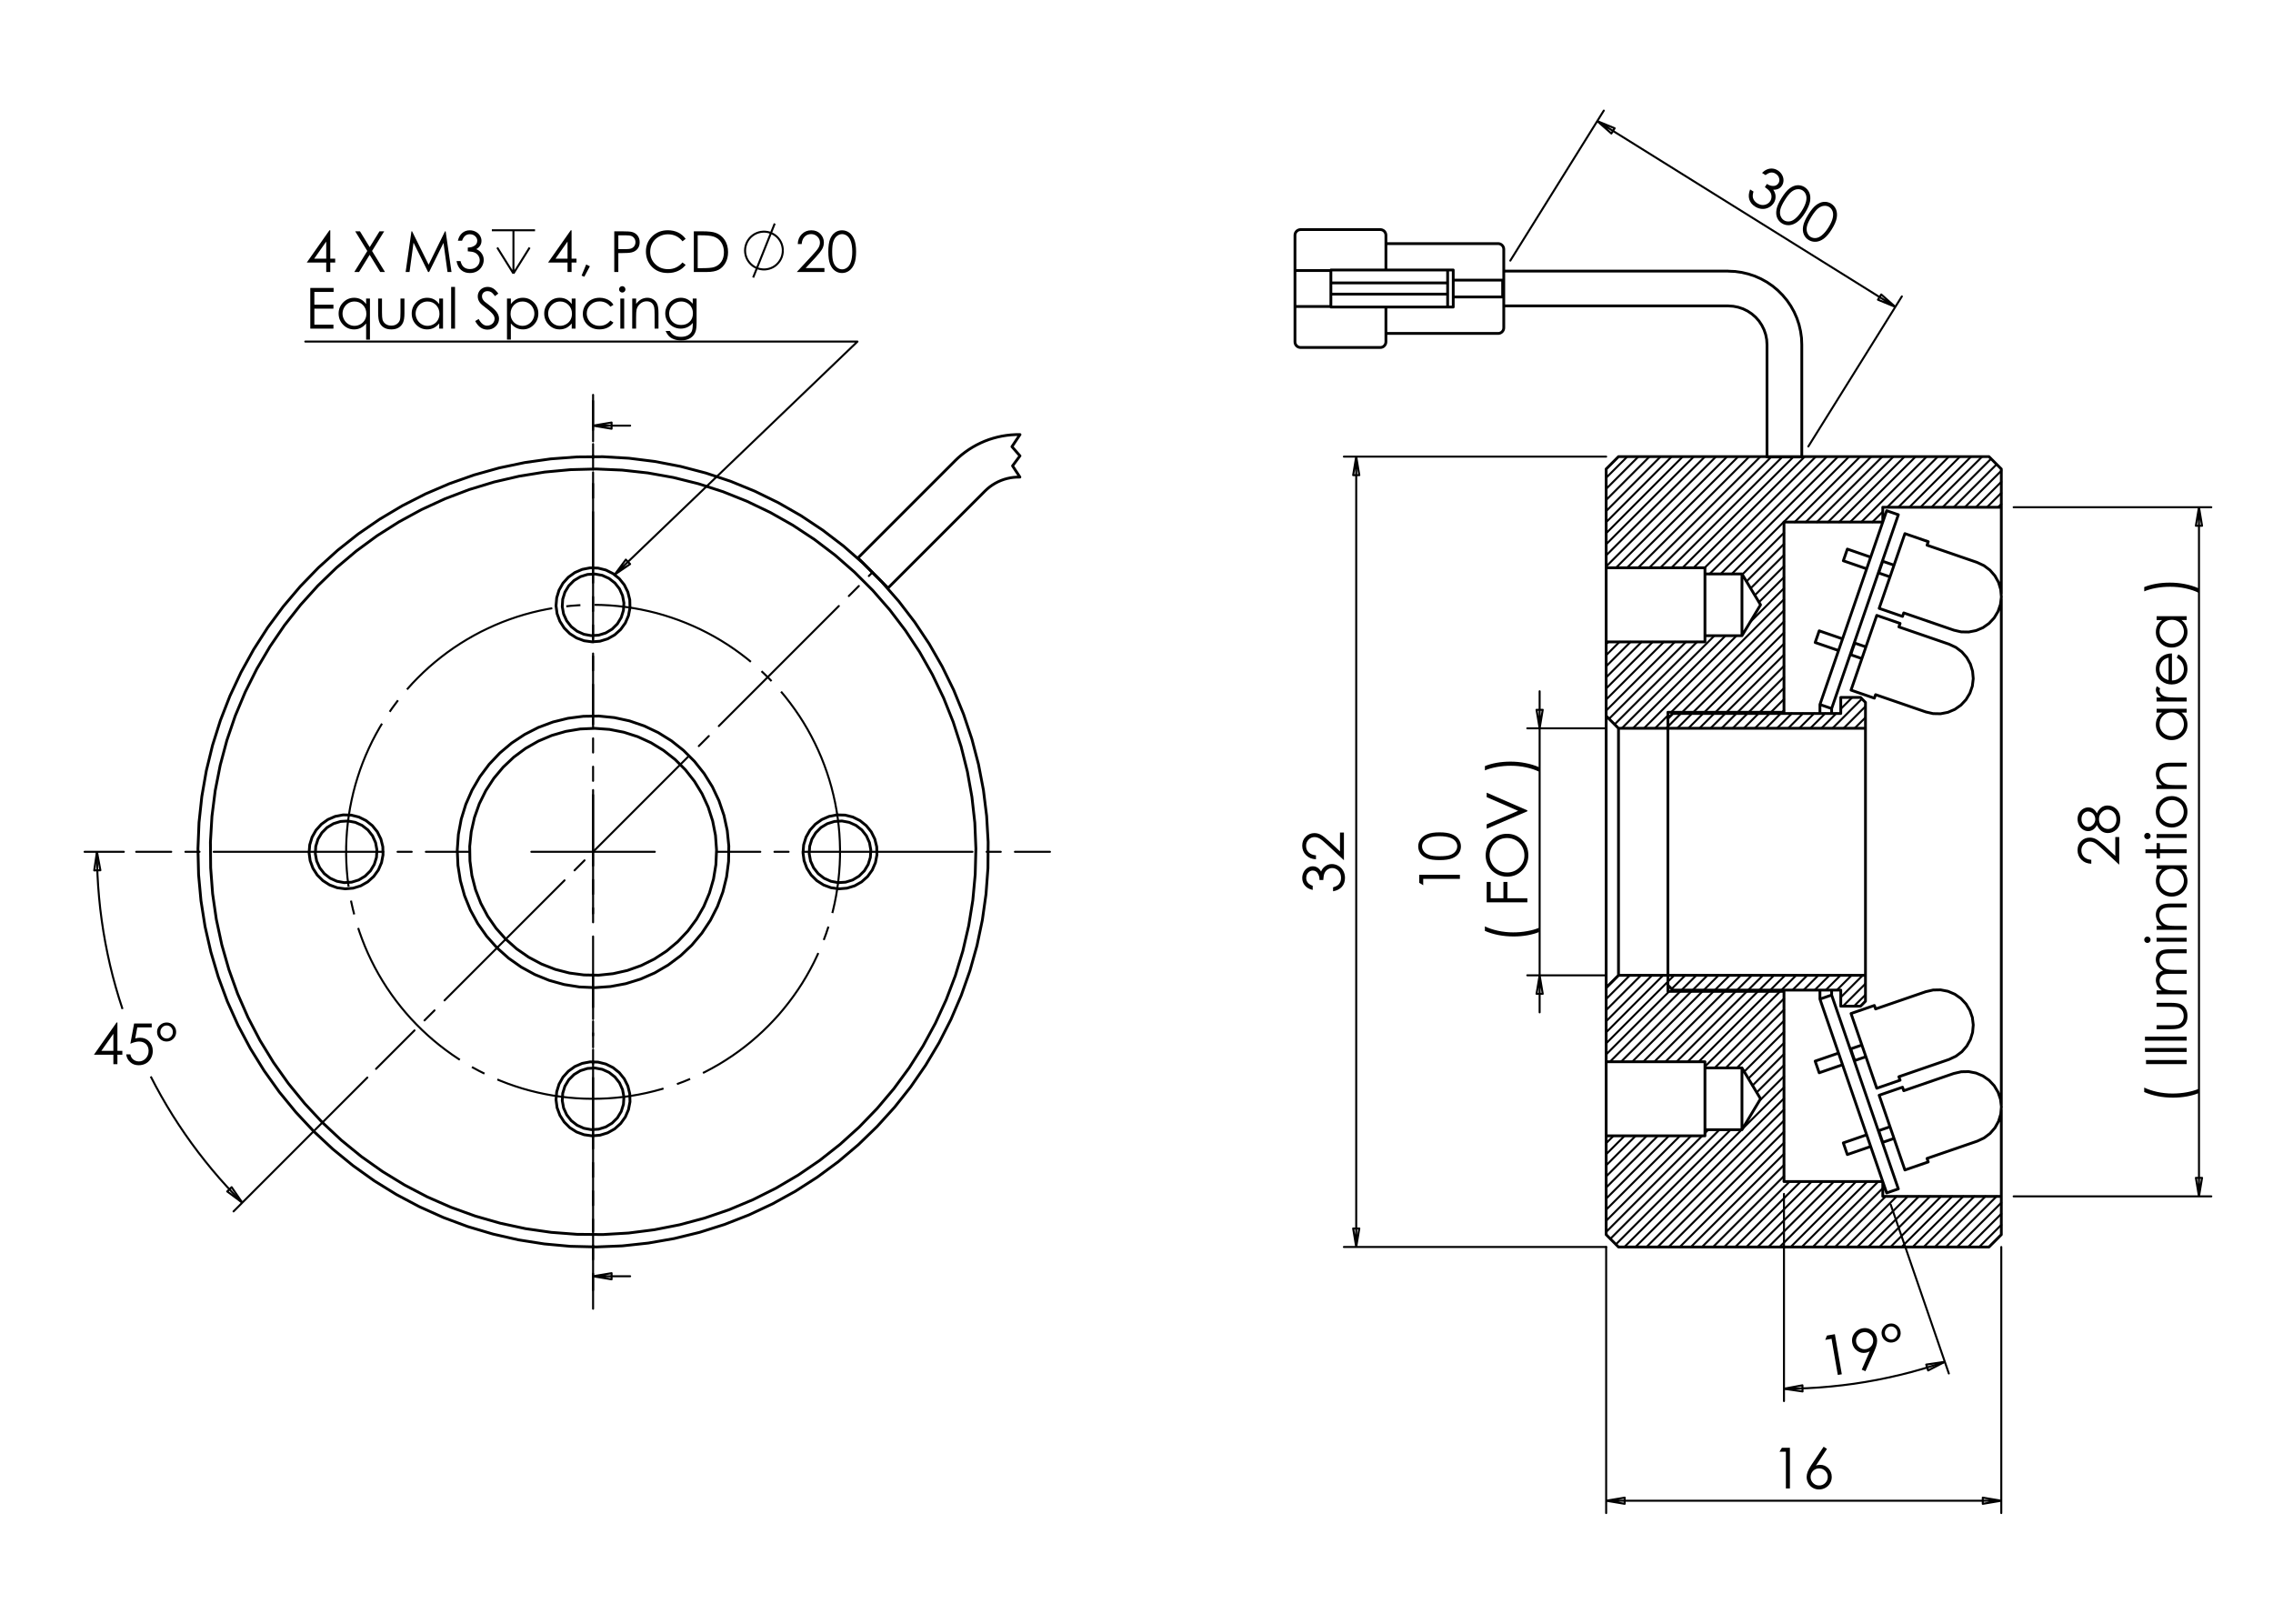 <?xml version="1.0" encoding="utf-8"?>
<!-- Generator: Adobe Illustrator 16.0.0, SVG Export Plug-In . SVG Version: 6.00 Build 0)  -->
<!DOCTYPE svg PUBLIC "-//W3C//DTD SVG 1.1//EN" "http://www.w3.org/Graphics/SVG/1.1/DTD/svg11.dtd">
<svg version="1.1" id="Ebene_1" xmlns="http://www.w3.org/2000/svg" xmlns:xlink="http://www.w3.org/1999/xlink" x="0px" y="0px"
	 width="198.43px" height="141.73px" viewBox="0 0 198.43 141.73" enable-background="new 0 0 198.43 141.73" xml:space="preserve">
<g>
	<path d="M10.178,89.253h0.072v2.477h0.43v0.338h-0.43v0.825H9.898v-0.825h-1.7L10.178,89.253z M9.898,91.73v-1.492L8.846,91.73
		H9.898z"/>
	<path d="M13.245,89.343v0.338h-1.261l-0.178,0.968c0.154-0.046,0.293-0.067,0.417-0.067c0.324,0,0.59,0.107,0.8,0.323
		s0.314,0.493,0.314,0.833c0,0.231-0.053,0.445-0.161,0.642c-0.108,0.194-0.254,0.345-0.438,0.446
		c-0.185,0.105-0.397,0.157-0.639,0.157c-0.288,0-0.531-0.088-0.729-0.265c-0.199-0.176-0.317-0.404-0.355-0.684h0.365
		c0.026,0.136,0.073,0.249,0.139,0.332c0.065,0.086,0.152,0.155,0.26,0.208c0.11,0.052,0.223,0.078,0.343,0.078
		c0.233,0,0.433-0.088,0.601-0.265s0.25-0.397,0.25-0.663c0-0.24-0.075-0.435-0.226-0.584c-0.153-0.149-0.354-0.225-0.607-0.225
		c-0.209,0-0.462,0.063-0.76,0.191l0.328-1.765H13.245z"/>
	<path d="M15.377,90.083c0,0.233-0.08,0.431-0.244,0.59c-0.163,0.16-0.36,0.24-0.592,0.24s-0.428-0.08-0.588-0.241
		c-0.161-0.161-0.243-0.36-0.243-0.597c0-0.227,0.083-0.421,0.248-0.581c0.165-0.161,0.36-0.241,0.589-0.241s0.426,0.08,0.586,0.241
		C15.297,89.655,15.377,89.851,15.377,90.083z M15.09,90.088c0-0.162-0.052-0.3-0.157-0.411c-0.104-0.11-0.231-0.164-0.381-0.164
		c-0.151,0-0.281,0.055-0.391,0.165c-0.108,0.113-0.163,0.248-0.163,0.405c0,0.156,0.054,0.29,0.164,0.402
		c0.109,0.114,0.238,0.168,0.385,0.168c0.149,0,0.276-0.054,0.383-0.164C15.037,90.379,15.09,90.246,15.09,90.088z"/>
</g>
<g>
	<path d="M28.76,20.102h0.073v2.478h0.429v0.337h-0.429v0.826h-0.353v-0.826h-1.699L28.76,20.102z M28.479,22.579v-1.493
		l-1.051,1.493H28.479z"/>
	<path d="M31.009,20.192h0.415l0.85,1.382l0.855-1.382h0.41l-1.059,1.715l1.128,1.835h-0.415l-0.922-1.499l-0.925,1.499H30.93
		l1.135-1.834L31.009,20.192z"/>
	<path d="M35.411,23.742l0.508-3.55h0.057l1.443,2.913l1.428-2.913h0.058l0.511,3.55h-0.349l-0.35-2.539l-1.256,2.539H37.37
		l-1.269-2.56l-0.35,2.56H35.411z"/>
	<path d="M40.336,21.013h-0.363c0.065-0.293,0.192-0.517,0.379-0.675c0.186-0.157,0.407-0.236,0.66-0.236
		c0.185,0,0.358,0.043,0.519,0.128s0.284,0.198,0.372,0.341c0.086,0.142,0.13,0.293,0.13,0.448c0,0.307-0.151,0.549-0.455,0.728
		c0.17,0.069,0.31,0.17,0.42,0.303c0.154,0.188,0.232,0.398,0.232,0.634c0,0.2-0.053,0.392-0.161,0.575
		c-0.106,0.183-0.251,0.324-0.434,0.424c-0.183,0.1-0.39,0.149-0.616,0.149c-0.305,0-0.561-0.089-0.764-0.264
		c-0.204-0.178-0.338-0.435-0.4-0.776h0.347c0.061,0.231,0.148,0.396,0.262,0.499c0.147,0.132,0.333,0.196,0.561,0.196
		c0.255,0,0.463-0.076,0.619-0.232c0.157-0.155,0.235-0.335,0.235-0.542c0-0.137-0.039-0.267-0.117-0.39
		c-0.079-0.119-0.183-0.211-0.314-0.273c-0.132-0.061-0.335-0.098-0.61-0.113V21.61c0.162,0,0.31-0.028,0.444-0.085
		c0.133-0.058,0.231-0.131,0.291-0.22c0.062-0.089,0.091-0.185,0.091-0.289c0-0.154-0.062-0.287-0.185-0.401
		c-0.122-0.112-0.278-0.168-0.467-0.168c-0.153,0-0.285,0.042-0.395,0.128C40.506,20.662,40.412,20.808,40.336,21.013z"/>
</g>
<path fill="none" stroke="#000000" stroke-width="0.175" stroke-miterlimit="10" d="M46.237,21.61l-1.414,2.264 M43.408,21.61
	l1.414,2.264 M44.823,20.102v3.772 M42.938,20.102h3.77"/>
<g>
	<path d="M49.825,20.102h0.073v2.478h0.429v0.337h-0.429v0.826h-0.353v-0.826h-1.699L49.825,20.102z M49.545,22.579v-1.493
		l-1.051,1.493H49.545z"/>
	<path d="M51.172,23.09l0.325,0.155l-0.488,0.913l-0.238-0.1L51.172,23.09z"/>
	<path d="M53.625,20.192h0.708c0.405,0,0.678,0.018,0.82,0.052c0.204,0.05,0.369,0.153,0.497,0.309
		c0.128,0.156,0.192,0.35,0.192,0.585c0,0.236-0.062,0.432-0.188,0.585c-0.125,0.155-0.297,0.256-0.519,0.31
		c-0.16,0.04-0.462,0.059-0.902,0.059H53.98v1.651h-0.355V20.192z M53.98,20.539v1.204l0.601,0.007c0.243,0,0.42-0.022,0.533-0.066
		c0.112-0.045,0.201-0.116,0.265-0.213c0.065-0.098,0.096-0.21,0.096-0.331c0-0.119-0.031-0.229-0.096-0.328
		c-0.064-0.099-0.149-0.168-0.253-0.209c-0.106-0.042-0.278-0.063-0.518-0.063L53.98,20.539L53.98,20.539z"/>
	<path d="M59.857,20.85l-0.279,0.214c-0.154-0.201-0.339-0.353-0.555-0.457c-0.218-0.104-0.455-0.156-0.714-0.156
		c-0.282,0-0.545,0.068-0.786,0.203c-0.243,0.137-0.429,0.318-0.561,0.549c-0.133,0.229-0.2,0.486-0.2,0.774
		c0,0.432,0.148,0.793,0.445,1.083s0.671,0.436,1.123,0.436c0.498,0,0.914-0.195,1.248-0.585l0.279,0.213
		c-0.177,0.224-0.396,0.399-0.662,0.522c-0.264,0.121-0.56,0.185-0.887,0.185c-0.622,0-1.111-0.208-1.469-0.622
		c-0.301-0.349-0.451-0.771-0.451-1.264c0-0.52,0.183-0.958,0.546-1.313c0.364-0.354,0.821-0.533,1.37-0.533
		c0.332,0,0.63,0.065,0.897,0.196C59.469,20.43,59.688,20.614,59.857,20.85z"/>
	<path d="M60.57,23.742v-3.55h0.736c0.531,0,0.915,0.042,1.155,0.128c0.344,0.119,0.613,0.329,0.807,0.627s0.291,0.652,0.291,1.064
		c0,0.356-0.076,0.669-0.23,0.939c-0.154,0.271-0.352,0.47-0.599,0.599c-0.246,0.128-0.589,0.193-1.032,0.193H60.57z M60.91,23.407
		h0.41c0.492,0,0.831-0.031,1.02-0.092c0.267-0.086,0.478-0.245,0.63-0.47c0.153-0.225,0.229-0.501,0.229-0.827
		c0-0.344-0.083-0.635-0.249-0.879c-0.165-0.244-0.395-0.41-0.693-0.5c-0.222-0.067-0.587-0.101-1.098-0.101h-0.251v2.868H60.91z"/>
</g>
<path fill="none" stroke="#000000" stroke-width="0.175" stroke-miterlimit="10" d="M65.749,24.226l1.885-4.714 M68.341,21.869
	l-0.012-0.191l-0.033-0.188l-0.054-0.185l-0.076-0.176l-0.096-0.166l-0.115-0.156l-0.131-0.14l-0.146-0.121l-0.161-0.106
	l-0.172-0.085l-0.18-0.066l-0.186-0.044l-0.189-0.021h-0.192l-0.189,0.021l-0.188,0.044l-0.18,0.066l-0.172,0.085l-0.159,0.106
	l-0.146,0.121l-0.133,0.14l-0.116,0.156l-0.096,0.166l-0.075,0.176l-0.054,0.185l-0.035,0.188l-0.011,0.191l0.011,0.192l0.035,0.188
	l0.054,0.186l0.075,0.175l0.096,0.166l0.116,0.154l0.133,0.141l0.146,0.124l0.159,0.105l0.172,0.086l0.18,0.065l0.188,0.044
	l0.189,0.023h0.192l0.189-0.023l0.186-0.044l0.18-0.065l0.172-0.086l0.161-0.105l0.146-0.124l0.131-0.141l0.115-0.154l0.096-0.166
	l0.076-0.175l0.054-0.186l0.033-0.188L68.341,21.869"/>
<g>
	<path d="M69.985,21.302h-0.341c0.009-0.351,0.126-0.638,0.352-0.863c0.225-0.224,0.502-0.338,0.831-0.338
		c0.327,0,0.591,0.106,0.794,0.317c0.201,0.211,0.302,0.46,0.302,0.746c0,0.2-0.047,0.391-0.144,0.565
		c-0.097,0.178-0.284,0.415-0.561,0.717l-0.885,0.952h1.639v0.343h-2.412l1.358-1.466c0.276-0.294,0.455-0.513,0.536-0.656
		c0.083-0.142,0.125-0.293,0.125-0.452c0-0.2-0.075-0.371-0.223-0.515c-0.149-0.144-0.332-0.218-0.548-0.218
		c-0.228,0-0.416,0.077-0.566,0.229C70.092,20.817,70.006,21.029,69.985,21.302z"/>
	<path d="M72.311,21.968c0-0.469,0.05-0.83,0.15-1.086c0.101-0.255,0.243-0.449,0.426-0.582c0.184-0.131,0.39-0.198,0.617-0.198
		c0.23,0,0.438,0.067,0.625,0.199c0.187,0.134,0.334,0.333,0.444,0.598c0.108,0.266,0.162,0.623,0.162,1.071
		c0,0.445-0.053,0.801-0.16,1.064c-0.107,0.262-0.256,0.462-0.443,0.596c-0.188,0.135-0.396,0.202-0.627,0.202
		c-0.228,0-0.432-0.065-0.614-0.196c-0.182-0.13-0.324-0.324-0.427-0.583C72.362,22.795,72.311,22.433,72.311,21.968z
		 M72.647,21.975c0,0.401,0.036,0.704,0.106,0.908c0.073,0.207,0.179,0.361,0.318,0.467c0.14,0.107,0.289,0.161,0.445,0.161
		c0.157,0,0.306-0.052,0.442-0.157c0.136-0.104,0.24-0.259,0.311-0.468c0.089-0.252,0.133-0.557,0.133-0.912
		c0-0.358-0.04-0.65-0.117-0.879c-0.08-0.229-0.188-0.394-0.327-0.5c-0.139-0.106-0.287-0.159-0.441-0.159
		c-0.158,0-0.306,0.053-0.445,0.159c-0.139,0.106-0.244,0.261-0.315,0.467C72.682,21.267,72.647,21.571,72.647,21.975z"/>
</g>
<g>
	<path d="M27.088,25.135h2.035v0.348h-1.68v1.113h1.665v0.347h-1.665v1.396h1.665v0.347h-2.02V25.135z"/>
	<path d="M32.296,26.059v3.588h-0.333v-1.413c-0.142,0.172-0.3,0.302-0.476,0.39c-0.177,0.087-0.369,0.13-0.577,0.13
		c-0.372,0-0.69-0.135-0.953-0.404c-0.263-0.27-0.396-0.598-0.396-0.985c0-0.376,0.133-0.7,0.398-0.97
		c0.267-0.268,0.586-0.402,0.958-0.402c0.215,0,0.411,0.046,0.584,0.138c0.174,0.092,0.329,0.229,0.46,0.412V26.06L32.296,26.059
		L32.296,26.059z M30.944,26.318c-0.188,0-0.361,0.045-0.52,0.139c-0.159,0.092-0.286,0.222-0.38,0.39
		c-0.094,0.168-0.141,0.346-0.141,0.531c0,0.184,0.047,0.36,0.142,0.53c0.094,0.169,0.223,0.3,0.382,0.394
		c0.162,0.094,0.332,0.141,0.514,0.141c0.186,0,0.361-0.047,0.526-0.14c0.165-0.092,0.293-0.219,0.382-0.379
		c0.09-0.158,0.134-0.338,0.134-0.537c0-0.303-0.1-0.558-0.301-0.764C31.484,26.42,31.238,26.318,30.944,26.318z"/>
	<path d="M33.01,26.059h0.337v1.227c0,0.299,0.018,0.505,0.048,0.617c0.048,0.161,0.141,0.288,0.277,0.381
		c0.136,0.094,0.3,0.14,0.487,0.14c0.188,0,0.349-0.045,0.48-0.136c0.132-0.091,0.223-0.21,0.271-0.357
		c0.035-0.102,0.051-0.317,0.051-0.646v-1.227h0.347v1.29c0,0.361-0.042,0.635-0.126,0.818s-0.211,0.327-0.381,0.431
		s-0.382,0.156-0.638,0.156c-0.257,0-0.47-0.052-0.642-0.156c-0.172-0.104-0.299-0.249-0.383-0.434
		c-0.084-0.186-0.126-0.467-0.126-0.84L33.01,26.059L33.01,26.059z"/>
	<path d="M38.676,26.059v2.626h-0.333v-0.452c-0.143,0.172-0.301,0.302-0.477,0.39c-0.177,0.086-0.37,0.13-0.577,0.13
		c-0.372,0-0.69-0.135-0.953-0.404c-0.263-0.27-0.394-0.598-0.394-0.985c0-0.376,0.132-0.701,0.397-0.97
		c0.267-0.269,0.586-0.401,0.958-0.401c0.217,0,0.412,0.046,0.586,0.137c0.173,0.092,0.328,0.229,0.46,0.412v-0.482H38.676z
		 M37.324,26.318c-0.188,0-0.361,0.045-0.52,0.139c-0.159,0.092-0.286,0.222-0.38,0.39c-0.094,0.168-0.141,0.346-0.141,0.531
		c0,0.184,0.047,0.36,0.142,0.53c0.094,0.169,0.223,0.3,0.382,0.394c0.161,0.094,0.332,0.141,0.514,0.141
		c0.185,0,0.361-0.047,0.526-0.14c0.165-0.092,0.293-0.219,0.382-0.379c0.09-0.158,0.134-0.338,0.134-0.537
		c0-0.303-0.1-0.558-0.301-0.764C37.864,26.42,37.617,26.318,37.324,26.318z"/>
	<path d="M39.385,25.045h0.338v3.641h-0.338V25.045z"/>
	<path d="M41.484,28.025l0.301-0.182c0.212,0.391,0.457,0.586,0.736,0.586c0.12,0,0.23-0.026,0.335-0.083
		c0.105-0.056,0.184-0.131,0.239-0.223c0.055-0.094,0.083-0.193,0.083-0.298c0-0.118-0.04-0.236-0.12-0.35
		c-0.112-0.158-0.314-0.349-0.61-0.571c-0.295-0.223-0.479-0.384-0.553-0.485c-0.125-0.168-0.187-0.35-0.187-0.543
		c0-0.155,0.037-0.294,0.111-0.422c0.074-0.128,0.179-0.229,0.313-0.301c0.134-0.073,0.28-0.109,0.438-0.109
		c0.167,0,0.324,0.042,0.47,0.125s0.3,0.235,0.462,0.457l-0.289,0.22c-0.134-0.177-0.247-0.293-0.341-0.35
		c-0.094-0.055-0.198-0.084-0.307-0.084c-0.144,0-0.261,0.043-0.352,0.13c-0.091,0.086-0.136,0.193-0.136,0.32
		c0,0.077,0.016,0.153,0.047,0.226c0.033,0.07,0.091,0.151,0.177,0.236c0.046,0.045,0.2,0.162,0.459,0.355
		c0.308,0.226,0.518,0.429,0.632,0.606c0.115,0.176,0.172,0.354,0.172,0.533c0,0.257-0.098,0.483-0.294,0.671
		c-0.195,0.189-0.433,0.285-0.712,0.285c-0.215,0-0.412-0.057-0.587-0.172C41.792,28.488,41.631,28.294,41.484,28.025z"/>
	<path d="M44.261,26.059h0.338v0.482c0.134-0.182,0.287-0.319,0.461-0.412c0.174-0.092,0.368-0.137,0.582-0.137
		c0.372,0,0.693,0.133,0.957,0.401c0.265,0.271,0.398,0.594,0.398,0.97c0,0.388-0.132,0.716-0.396,0.985
		c-0.262,0.27-0.579,0.404-0.951,0.404c-0.208,0-0.401-0.043-0.577-0.13c-0.176-0.088-0.333-0.218-0.476-0.39v1.413h-0.338V26.059z
		 M45.613,26.318c-0.292,0-0.538,0.102-0.739,0.304c-0.199,0.206-0.301,0.46-0.301,0.764c0,0.199,0.044,0.379,0.134,0.537
		c0.09,0.16,0.216,0.287,0.384,0.379c0.165,0.093,0.341,0.14,0.525,0.14c0.182,0,0.353-0.046,0.512-0.141
		c0.16-0.094,0.287-0.225,0.382-0.394c0.094-0.17,0.141-0.347,0.141-0.53c0-0.186-0.046-0.363-0.14-0.531
		c-0.094-0.168-0.22-0.296-0.379-0.39C45.974,26.363,45.801,26.318,45.613,26.318z"/>
	<path d="M50.244,26.059v2.626h-0.332v-0.452c-0.142,0.172-0.301,0.302-0.477,0.39c-0.176,0.086-0.369,0.13-0.578,0.13
		c-0.371,0-0.689-0.135-0.952-0.404c-0.263-0.27-0.395-0.598-0.395-0.985c0-0.376,0.133-0.701,0.398-0.97
		c0.265-0.269,0.584-0.401,0.957-0.401c0.216,0,0.411,0.046,0.585,0.137c0.174,0.092,0.328,0.229,0.46,0.412v-0.482H50.244z
		 M48.895,26.318c-0.188,0-0.362,0.045-0.521,0.139c-0.16,0.092-0.287,0.222-0.381,0.39c-0.094,0.168-0.141,0.346-0.141,0.531
		c0,0.184,0.048,0.36,0.142,0.53c0.095,0.169,0.223,0.3,0.383,0.394c0.16,0.094,0.331,0.141,0.514,0.141
		c0.185,0,0.36-0.047,0.525-0.14c0.166-0.092,0.294-0.219,0.383-0.379c0.089-0.158,0.133-0.338,0.133-0.537
		c0-0.303-0.1-0.558-0.3-0.764C49.434,26.42,49.187,26.318,48.895,26.318z"/>
	<path d="M53.554,26.605l-0.269,0.167c-0.232-0.308-0.548-0.462-0.948-0.462c-0.32,0-0.585,0.104-0.796,0.31
		c-0.211,0.206-0.318,0.456-0.318,0.748c0,0.192,0.049,0.371,0.147,0.541c0.097,0.169,0.23,0.301,0.399,0.393
		c0.17,0.093,0.359,0.14,0.57,0.14c0.386,0,0.701-0.155,0.945-0.461l0.269,0.175c-0.125,0.19-0.294,0.335-0.506,0.439
		c-0.212,0.104-0.452,0.157-0.723,0.157c-0.416,0-0.759-0.133-1.033-0.396c-0.274-0.263-0.411-0.585-0.411-0.963
		c0-0.255,0.064-0.49,0.192-0.709s0.303-0.389,0.528-0.51c0.222-0.123,0.473-0.184,0.75-0.184c0.173,0,0.341,0.025,0.503,0.079
		c0.161,0.053,0.299,0.123,0.413,0.209C53.38,26.364,53.476,26.473,53.554,26.605z"/>
	<path d="M54.321,24.978c0.077,0,0.143,0.027,0.197,0.082c0.054,0.055,0.082,0.121,0.082,0.199c0,0.075-0.026,0.141-0.082,0.195
		c-0.054,0.054-0.12,0.082-0.197,0.082c-0.075,0-0.141-0.027-0.195-0.082c-0.054-0.054-0.083-0.12-0.083-0.195
		c0-0.077,0.027-0.143,0.083-0.199C54.18,25.005,54.246,24.978,54.321,24.978z M54.154,26.059h0.338v2.626h-0.338V26.059z"/>
	<path d="M55.194,26.059h0.339v0.471c0.135-0.181,0.285-0.316,0.448-0.405c0.165-0.087,0.344-0.133,0.536-0.133
		c0.196,0,0.37,0.05,0.521,0.149c0.154,0.099,0.266,0.234,0.338,0.403c0.071,0.168,0.109,0.432,0.109,0.789v1.351h-0.338v-1.252
		c0-0.302-0.014-0.506-0.038-0.606c-0.04-0.173-0.116-0.304-0.227-0.392c-0.111-0.088-0.256-0.133-0.435-0.133
		c-0.205,0-0.388,0.069-0.549,0.204c-0.163,0.135-0.269,0.302-0.321,0.503c-0.032,0.129-0.047,0.368-0.047,0.713v0.963h-0.339
		L55.194,26.059L55.194,26.059z"/>
	<path d="M60.474,26.059h0.338v2.093c0,0.37-0.033,0.638-0.097,0.809c-0.088,0.241-0.242,0.426-0.461,0.558
		c-0.22,0.13-0.483,0.195-0.79,0.195c-0.225,0-0.427-0.033-0.606-0.097c-0.18-0.063-0.325-0.148-0.438-0.255
		c-0.113-0.108-0.217-0.264-0.312-0.471h0.367c0.101,0.173,0.229,0.302,0.388,0.386c0.158,0.083,0.353,0.125,0.586,0.125
		c0.231,0,0.427-0.043,0.585-0.127c0.159-0.086,0.271-0.194,0.339-0.323c0.068-0.131,0.103-0.341,0.103-0.629v-0.137
		c-0.127,0.163-0.282,0.285-0.466,0.372c-0.184,0.085-0.379,0.128-0.586,0.128c-0.241,0-0.468-0.059-0.682-0.18
		c-0.211-0.12-0.376-0.281-0.493-0.484c-0.115-0.204-0.173-0.426-0.173-0.669c0-0.244,0.061-0.47,0.182-0.68
		c0.12-0.21,0.288-0.375,0.5-0.498c0.214-0.123,0.439-0.184,0.675-0.184c0.197,0,0.38,0.04,0.55,0.12
		c0.17,0.082,0.333,0.215,0.492,0.402v-0.455H60.474z M59.477,26.318c-0.19,0-0.369,0.045-0.534,0.139
		c-0.164,0.092-0.292,0.22-0.386,0.383c-0.093,0.163-0.14,0.34-0.14,0.529c0,0.289,0.097,0.527,0.289,0.716
		c0.194,0.189,0.444,0.283,0.751,0.283c0.31,0,0.56-0.093,0.75-0.281c0.188-0.185,0.284-0.432,0.284-0.735
		c0-0.198-0.043-0.375-0.131-0.53c-0.086-0.157-0.209-0.278-0.369-0.369C59.832,26.362,59.66,26.318,59.477,26.318z"/>
</g>
<g>
	<path d="M123.898,77.06v-0.697h3.549v0.353h-3.203v0.557L123.898,77.06z"/>
	<path d="M125.674,75.078c-0.47,0-0.831-0.049-1.086-0.15c-0.255-0.101-0.449-0.243-0.582-0.427
		c-0.131-0.183-0.198-0.39-0.198-0.616c0-0.229,0.067-0.438,0.2-0.625c0.134-0.186,0.331-0.335,0.598-0.443
		c0.265-0.108,0.622-0.161,1.07-0.161c0.444,0,0.8,0.054,1.063,0.161c0.265,0.107,0.464,0.254,0.597,0.441
		c0.136,0.189,0.201,0.398,0.201,0.628c0,0.227-0.063,0.433-0.194,0.614c-0.13,0.182-0.325,0.324-0.583,0.426
		C126.5,75.027,126.138,75.078,125.674,75.078z M125.68,74.742c0.401,0,0.705-0.035,0.909-0.107s0.36-0.177,0.468-0.316
		c0.106-0.14,0.159-0.291,0.159-0.445c0-0.158-0.052-0.306-0.155-0.44c-0.104-0.137-0.26-0.242-0.468-0.313
		c-0.254-0.087-0.557-0.132-0.913-0.132c-0.357,0-0.65,0.039-0.878,0.118c-0.229,0.078-0.394,0.188-0.5,0.328
		c-0.106,0.139-0.159,0.286-0.159,0.438c0,0.159,0.053,0.307,0.159,0.445c0.106,0.138,0.261,0.243,0.466,0.314
		C124.974,74.707,125.276,74.742,125.68,74.742z"/>
</g>
<g>
	<path d="M129.629,81.257v-0.393c0.323,0.159,0.701,0.284,1.132,0.38c0.433,0.094,0.876,0.143,1.336,0.143
		c0.425,0,0.834-0.035,1.228-0.109c0.395-0.07,0.742-0.168,1.04-0.296v0.372c-0.287,0.12-0.624,0.214-1.012,0.285
		c-0.389,0.07-0.792,0.105-1.211,0.105c-0.454,0-0.894-0.039-1.322-0.123C130.392,81.536,129.994,81.415,129.629,81.257z"/>
	<path d="M129.786,78.764v-1.779h0.348v1.424h1.113v-1.424h0.347v1.424h1.743v0.355H129.786z"/>
	<path d="M129.697,74.677c0-0.536,0.179-0.988,0.538-1.351c0.358-0.361,0.802-0.544,1.324-0.544c0.521,0,0.962,0.182,1.323,0.543
		c0.362,0.361,0.543,0.804,0.543,1.323c0,0.525-0.18,0.97-0.541,1.334c-0.36,0.361-0.796,0.542-1.309,0.542
		c-0.341,0-0.657-0.082-0.948-0.248c-0.291-0.164-0.52-0.39-0.685-0.677C129.779,75.317,129.697,75.01,129.697,74.677z
		 M130.042,74.661c0,0.263,0.069,0.512,0.204,0.747c0.138,0.236,0.323,0.419,0.554,0.551c0.231,0.134,0.49,0.199,0.775,0.199
		c0.422,0,0.778-0.146,1.069-0.438s0.437-0.645,0.437-1.059c0-0.275-0.067-0.53-0.201-0.765c-0.134-0.233-0.315-0.417-0.548-0.549
		c-0.232-0.13-0.488-0.197-0.773-0.197c-0.281,0-0.536,0.067-0.764,0.197c-0.228,0.132-0.41,0.316-0.547,0.556
		C130.112,74.141,130.042,74.392,130.042,74.661z"/>
	<path d="M129.786,72.341v-0.387l2.744-1.177l-2.744-1.197v-0.387l3.551,1.545v0.078L129.786,72.341z"/>
	<path d="M134.365,66.973v0.391c-0.324-0.158-0.701-0.286-1.132-0.38c-0.432-0.094-0.876-0.141-1.334-0.141
		c-0.425,0-0.834,0.036-1.229,0.107c-0.392,0.073-0.74,0.17-1.039,0.297v-0.373c0.285-0.12,0.623-0.215,1.012-0.287
		c0.389-0.069,0.793-0.105,1.214-0.105c0.45,0,0.89,0.042,1.316,0.127C133.603,66.691,133.999,66.814,134.365,66.973z"/>
</g>
<g>
	<path d="M114.597,77.321v0.361c-0.293-0.065-0.518-0.191-0.676-0.379s-0.237-0.407-0.237-0.662c0-0.186,0.043-0.358,0.128-0.518
		c0.083-0.162,0.199-0.285,0.342-0.373c0.143-0.086,0.292-0.131,0.447-0.131c0.307,0,0.549,0.151,0.727,0.457
		c0.07-0.171,0.171-0.312,0.306-0.421c0.187-0.155,0.396-0.231,0.631-0.231c0.201,0,0.393,0.053,0.576,0.159
		s0.324,0.253,0.424,0.436c0.1,0.184,0.149,0.389,0.149,0.615c0,0.308-0.087,0.563-0.263,0.766c-0.177,0.203-0.437,0.339-0.776,0.4
		v-0.347c0.23-0.063,0.396-0.15,0.499-0.263c0.13-0.147,0.196-0.334,0.196-0.56c0-0.259-0.077-0.466-0.232-0.623
		c-0.155-0.155-0.336-0.234-0.543-0.234c-0.138,0-0.268,0.041-0.389,0.119c-0.12,0.077-0.211,0.182-0.271,0.312
		c-0.063,0.131-0.1,0.336-0.116,0.61h-0.325c0-0.162-0.027-0.31-0.085-0.443c-0.058-0.135-0.129-0.23-0.219-0.292
		c-0.088-0.061-0.185-0.09-0.29-0.09c-0.154,0-0.287,0.062-0.398,0.185c-0.115,0.122-0.17,0.279-0.17,0.467
		c0,0.153,0.043,0.284,0.13,0.396C114.244,77.149,114.391,77.243,114.597,77.321z"/>
	<path d="M114.883,74.662v0.342c-0.35-0.012-0.637-0.127-0.861-0.353c-0.226-0.223-0.339-0.5-0.339-0.831
		c0-0.327,0.107-0.592,0.317-0.793c0.21-0.203,0.459-0.305,0.746-0.305c0.201,0,0.391,0.049,0.566,0.146
		c0.177,0.097,0.415,0.284,0.716,0.561l0.952,0.886v-1.64h0.343v2.413l-1.465-1.356c-0.295-0.276-0.515-0.455-0.657-0.537
		c-0.143-0.083-0.293-0.125-0.449-0.125c-0.202,0-0.371,0.074-0.518,0.225c-0.144,0.148-0.215,0.33-0.215,0.546
		c0,0.227,0.075,0.415,0.227,0.566C114.399,74.554,114.611,74.641,114.883,74.662z"/>
</g>
<g>
	<path d="M155.559,126.375h0.698v3.55h-0.352v-3.204h-0.557L155.559,126.375z"/>
	<path d="M159.201,126.285l0.292,0.19l-0.961,1.453c0.128-0.044,0.251-0.064,0.364-0.064c0.281,0,0.52,0.102,0.718,0.304
		c0.195,0.205,0.295,0.454,0.295,0.753c0,0.205-0.048,0.389-0.145,0.554c-0.094,0.165-0.229,0.298-0.402,0.393
		c-0.176,0.098-0.365,0.146-0.565,0.146c-0.196,0-0.376-0.048-0.542-0.141c-0.167-0.095-0.299-0.228-0.393-0.396
		c-0.093-0.17-0.144-0.353-0.144-0.548c0-0.145,0.029-0.299,0.089-0.458s0.162-0.353,0.313-0.578L159.201,126.285z M158.812,128.175
		c-0.208,0-0.385,0.072-0.53,0.218s-0.219,0.322-0.219,0.532c0,0.204,0.073,0.381,0.219,0.527c0.146,0.144,0.322,0.217,0.53,0.217
		c0.206,0,0.382-0.073,0.528-0.217c0.146-0.146,0.221-0.323,0.221-0.527c0-0.209-0.075-0.387-0.221-0.532
		C159.194,128.247,159.018,128.175,158.812,128.175z"/>
</g>
<g>
	<path d="M187.187,95.324v-0.391c0.323,0.157,0.701,0.283,1.131,0.379c0.433,0.095,0.877,0.142,1.336,0.142
		c0.425,0,0.835-0.034,1.229-0.107c0.394-0.072,0.741-0.17,1.04-0.296v0.372c-0.287,0.118-0.624,0.212-1.011,0.285
		c-0.39,0.07-0.793,0.105-1.213,0.105c-0.453,0-0.893-0.041-1.322-0.125C187.949,95.604,187.552,95.482,187.187,95.324z"/>
	<path d="M187.345,92.884v-0.355h3.55v0.355H187.345z"/>
	<path d="M187.253,91.822v-0.34h3.642v0.34H187.253z"/>
	<path d="M187.253,90.832v-0.338h3.642v0.338H187.253z"/>
	<path d="M188.268,89.836v-0.339h1.227c0.299,0,0.505-0.016,0.617-0.048c0.162-0.049,0.289-0.142,0.382-0.278
		c0.094-0.135,0.141-0.297,0.141-0.484s-0.046-0.349-0.137-0.482c-0.091-0.13-0.21-0.22-0.357-0.271
		c-0.102-0.032-0.316-0.051-0.644-0.051h-1.228v-0.345h1.29c0.361,0,0.634,0.043,0.818,0.127c0.183,0.084,0.327,0.21,0.431,0.381
		c0.104,0.172,0.156,0.383,0.156,0.64c0,0.255-0.052,0.469-0.156,0.641c-0.104,0.17-0.249,0.299-0.435,0.384
		c-0.186,0.084-0.466,0.126-0.841,0.126L188.268,89.836L188.268,89.836z"/>
	<path d="M188.268,86.789V86.45h0.454c-0.167-0.115-0.289-0.238-0.366-0.361c-0.104-0.171-0.154-0.35-0.154-0.538
		c0-0.128,0.023-0.25,0.072-0.362c0.051-0.115,0.117-0.208,0.2-0.282c0.082-0.071,0.202-0.134,0.356-0.187
		c-0.207-0.115-0.363-0.255-0.472-0.422c-0.105-0.169-0.159-0.351-0.159-0.544c0-0.182,0.046-0.343,0.138-0.481
		c0.09-0.138,0.218-0.242,0.384-0.31c0.163-0.068,0.41-0.102,0.739-0.102h1.434v0.346h-1.434c-0.282,0-0.476,0.021-0.581,0.061
		c-0.105,0.04-0.191,0.11-0.254,0.207c-0.063,0.096-0.097,0.213-0.097,0.348c0,0.162,0.048,0.313,0.146,0.446
		c0.097,0.137,0.226,0.236,0.386,0.299c0.162,0.063,0.43,0.095,0.808,0.095h1.028V85h-1.345c-0.317,0-0.532,0.02-0.646,0.06
		c-0.113,0.039-0.204,0.108-0.271,0.206c-0.068,0.099-0.103,0.215-0.103,0.349c0,0.157,0.046,0.303,0.141,0.44
		c0.094,0.137,0.221,0.235,0.38,0.301c0.16,0.064,0.403,0.098,0.731,0.098h1.113v0.339h-2.628V86.789z"/>
	<path d="M187.187,82.032c0-0.077,0.026-0.142,0.081-0.197c0.055-0.055,0.121-0.081,0.199-0.081c0.074,0,0.141,0.026,0.194,0.081
		c0.056,0.056,0.083,0.119,0.083,0.197c0,0.074-0.027,0.142-0.083,0.196c-0.054,0.054-0.119,0.082-0.194,0.082
		c-0.077,0-0.145-0.028-0.199-0.082C187.213,82.174,187.187,82.106,187.187,82.032z M188.268,82.2v-0.338h2.627V82.2H188.268z"/>
	<path d="M188.268,81.159V80.82h0.472c-0.182-0.133-0.315-0.284-0.405-0.448c-0.088-0.163-0.132-0.343-0.132-0.536
		c0-0.194,0.05-0.37,0.149-0.521c0.1-0.152,0.233-0.264,0.402-0.338c0.168-0.071,0.432-0.109,0.789-0.109h1.353v0.339h-1.253
		c-0.302,0-0.505,0.015-0.607,0.038c-0.173,0.038-0.304,0.115-0.392,0.226c-0.088,0.111-0.132,0.255-0.132,0.435
		c0,0.205,0.069,0.388,0.203,0.549c0.136,0.162,0.302,0.268,0.504,0.319c0.129,0.032,0.367,0.049,0.713,0.049h0.964v0.338H188.268z"
		/>
	<path d="M188.268,75.528h2.627v0.334h-0.453c0.173,0.142,0.303,0.301,0.391,0.476c0.087,0.177,0.131,0.369,0.131,0.578
		c0,0.373-0.136,0.69-0.404,0.954c-0.27,0.261-0.598,0.392-0.985,0.392c-0.378,0-0.7-0.133-0.971-0.396
		c-0.269-0.267-0.4-0.586-0.4-0.958c0-0.217,0.045-0.411,0.137-0.586s0.228-0.328,0.411-0.46h-0.482V75.528L188.268,75.528z
		 M188.527,76.879c0,0.188,0.046,0.361,0.139,0.521c0.092,0.159,0.221,0.287,0.39,0.381c0.167,0.095,0.346,0.14,0.531,0.14
		c0.184,0,0.36-0.046,0.53-0.141c0.168-0.095,0.3-0.223,0.393-0.384c0.095-0.159,0.142-0.332,0.142-0.515
		c0-0.186-0.047-0.36-0.141-0.526c-0.092-0.164-0.219-0.293-0.38-0.381c-0.158-0.09-0.338-0.134-0.536-0.134
		c-0.303,0-0.558,0.1-0.763,0.299C188.628,76.342,188.527,76.587,188.527,76.879z"/>
	<path d="M187.293,74.473v-0.338h0.975v-0.536h0.291v0.536h2.336v0.338h-2.336v0.46h-0.291v-0.46H187.293z"/>
	<path d="M187.187,72.977c0-0.078,0.026-0.143,0.081-0.198c0.055-0.054,0.121-0.081,0.199-0.081c0.074,0,0.141,0.027,0.194,0.081
		c0.056,0.056,0.083,0.119,0.083,0.198c0,0.075-0.027,0.141-0.083,0.195c-0.054,0.054-0.119,0.082-0.194,0.082
		c-0.077,0-0.145-0.028-0.199-0.082C187.213,73.118,187.187,73.052,187.187,72.977z M188.268,73.144v-0.338h2.627v0.338H188.268z"/>
	<path d="M188.201,70.862c0-0.405,0.146-0.739,0.438-1.007c0.267-0.241,0.582-0.363,0.948-0.363c0.365,0,0.686,0.128,0.96,0.385
		c0.275,0.254,0.413,0.582,0.413,0.985s-0.138,0.732-0.413,0.988c-0.274,0.255-0.595,0.383-0.96,0.383s-0.681-0.12-0.947-0.362
		C188.348,71.603,188.201,71.268,188.201,70.862z M188.531,70.863c0,0.28,0.104,0.521,0.31,0.724
		c0.209,0.202,0.459,0.302,0.755,0.302c0.189,0,0.366-0.046,0.53-0.138c0.163-0.092,0.292-0.217,0.38-0.374
		c0.089-0.155,0.133-0.328,0.133-0.514c0-0.188-0.044-0.361-0.133-0.517c-0.088-0.158-0.216-0.28-0.38-0.373
		c-0.164-0.093-0.343-0.139-0.53-0.139c-0.296,0-0.546,0.101-0.755,0.303C188.635,70.342,188.531,70.584,188.531,70.863z"/>
	<path d="M188.268,68.867v-0.339h0.472c-0.182-0.135-0.315-0.285-0.405-0.448c-0.088-0.164-0.132-0.344-0.132-0.536
		c0-0.196,0.05-0.37,0.149-0.521c0.1-0.154,0.233-0.264,0.402-0.338c0.168-0.072,0.432-0.109,0.789-0.109h1.353v0.338h-1.253
		c-0.302,0-0.505,0.014-0.607,0.039c-0.173,0.039-0.304,0.115-0.392,0.226s-0.132,0.255-0.132,0.435
		c0,0.204,0.069,0.387,0.203,0.548c0.136,0.163,0.302,0.269,0.504,0.32c0.129,0.033,0.367,0.048,0.713,0.048h0.964v0.339H188.268z"
		/>
	<path d="M188.268,61.867h2.627v0.332h-0.453c0.173,0.142,0.303,0.301,0.391,0.478c0.087,0.178,0.131,0.369,0.131,0.577
		c0,0.373-0.136,0.689-0.404,0.954c-0.27,0.263-0.598,0.393-0.985,0.393c-0.378,0-0.7-0.133-0.971-0.396
		c-0.269-0.267-0.4-0.586-0.4-0.958c0-0.216,0.045-0.411,0.137-0.585c0.092-0.173,0.228-0.328,0.411-0.46h-0.482V61.867
		L188.268,61.867z M188.527,63.217c0,0.189,0.046,0.361,0.139,0.521c0.092,0.158,0.221,0.286,0.39,0.38
		c0.167,0.094,0.346,0.14,0.531,0.14c0.184,0,0.36-0.047,0.53-0.141c0.168-0.095,0.3-0.223,0.393-0.382
		c0.094-0.16,0.142-0.333,0.142-0.516c0-0.185-0.047-0.359-0.141-0.526c-0.092-0.164-0.219-0.292-0.38-0.381
		c-0.158-0.09-0.338-0.134-0.536-0.134c-0.303,0-0.558,0.1-0.763,0.299C188.628,62.679,188.527,62.926,188.527,63.217z"/>
	<path d="M188.268,61.233v-0.345h0.384c-0.15-0.103-0.264-0.212-0.339-0.325c-0.075-0.115-0.111-0.233-0.111-0.357
		c0-0.094,0.027-0.192,0.087-0.299l0.286,0.175c-0.03,0.071-0.046,0.13-0.046,0.178c0,0.114,0.046,0.222,0.139,0.326
		c0.094,0.105,0.236,0.184,0.432,0.241c0.149,0.041,0.452,0.062,0.907,0.062h0.889v0.345H188.268z"/>
	<path d="M190.023,57.409l0.149-0.285c0.184,0.093,0.333,0.2,0.445,0.324c0.112,0.121,0.198,0.259,0.255,0.412
		c0.061,0.154,0.09,0.326,0.09,0.521c0,0.428-0.143,0.762-0.423,1.003c-0.281,0.244-0.598,0.363-0.95,0.363
		c-0.335,0-0.63-0.102-0.894-0.306c-0.33-0.259-0.494-0.606-0.494-1.042c0-0.448,0.167-0.805,0.509-1.072
		c0.24-0.19,0.538-0.287,0.898-0.29V59.4c0.304-0.005,0.554-0.104,0.75-0.293c0.195-0.188,0.294-0.42,0.294-0.697
		c0-0.134-0.024-0.263-0.07-0.39c-0.048-0.126-0.109-0.234-0.187-0.322C190.318,57.609,190.196,57.512,190.023,57.409z
		 M189.316,57.409c-0.181,0.044-0.324,0.11-0.433,0.197c-0.108,0.087-0.196,0.201-0.26,0.341c-0.067,0.142-0.1,0.291-0.1,0.447
		c0,0.258,0.082,0.48,0.249,0.665c0.12,0.135,0.302,0.238,0.543,0.308V57.409L189.316,57.409z"/>
	<path d="M188.268,53.79h2.627v0.333h-0.453c0.173,0.142,0.303,0.3,0.391,0.477c0.087,0.177,0.131,0.369,0.131,0.577
		c0,0.372-0.136,0.689-0.404,0.954c-0.27,0.263-0.598,0.394-0.985,0.394c-0.378,0-0.7-0.132-0.971-0.397
		c-0.269-0.266-0.4-0.585-0.4-0.958c0-0.215,0.045-0.412,0.137-0.584c0.092-0.176,0.228-0.329,0.411-0.461h-0.482V53.79
		L188.268,53.79z M188.527,55.142c0,0.187,0.046,0.36,0.139,0.521c0.092,0.158,0.221,0.286,0.39,0.38
		c0.167,0.094,0.346,0.14,0.531,0.14c0.184,0,0.36-0.046,0.53-0.141c0.168-0.095,0.3-0.223,0.393-0.382
		c0.095-0.161,0.142-0.332,0.142-0.516c0-0.185-0.047-0.36-0.141-0.527c-0.092-0.164-0.219-0.291-0.38-0.381
		c-0.158-0.09-0.338-0.134-0.536-0.134c-0.303,0-0.558,0.1-0.763,0.3C188.628,54.603,188.527,54.849,188.527,55.142z"/>
	<path d="M191.923,51.346v0.392c-0.324-0.159-0.7-0.286-1.131-0.38c-0.433-0.094-0.877-0.141-1.335-0.141
		c-0.425,0-0.834,0.035-1.229,0.107c-0.393,0.072-0.74,0.17-1.039,0.296v-0.373c0.286-0.119,0.624-0.214,1.014-0.286
		c0.389-0.069,0.791-0.104,1.212-0.104c0.451,0,0.891,0.041,1.318,0.125C191.161,51.067,191.557,51.188,191.923,51.346z"/>
</g>
<g>
	<path d="M182.567,75.053v0.341c-0.35-0.009-0.638-0.127-0.863-0.352c-0.225-0.223-0.338-0.5-0.338-0.831
		c0-0.327,0.106-0.591,0.316-0.795c0.21-0.201,0.459-0.302,0.747-0.302c0.201,0,0.39,0.049,0.566,0.145
		c0.177,0.098,0.415,0.284,0.716,0.562l0.951,0.886v-1.641h0.344v2.412l-1.465-1.357c-0.296-0.276-0.514-0.453-0.656-0.536
		s-0.295-0.125-0.45-0.125c-0.202,0-0.372,0.074-0.517,0.224s-0.217,0.331-0.217,0.548c0,0.227,0.077,0.414,0.228,0.565
		C182.08,74.947,182.294,75.031,182.567,75.053z"/>
	<path d="M183.058,70.985c0.12-0.241,0.256-0.413,0.408-0.518c0.153-0.103,0.327-0.155,0.522-0.155c0.273,0,0.516,0.09,0.724,0.268
		c0.256,0.22,0.384,0.532,0.384,0.94c0,0.393-0.112,0.69-0.337,0.893c-0.224,0.204-0.471,0.304-0.743,0.304
		c-0.196,0-0.374-0.052-0.533-0.158c-0.158-0.107-0.3-0.285-0.425-0.531c-0.089,0.174-0.201,0.304-0.335,0.392
		c-0.134,0.086-0.276,0.129-0.429,0.129c-0.156,0-0.306-0.047-0.453-0.139s-0.263-0.219-0.348-0.384
		c-0.083-0.162-0.126-0.34-0.126-0.53c0-0.185,0.043-0.356,0.127-0.514c0.086-0.158,0.202-0.28,0.348-0.37
		c0.146-0.09,0.3-0.134,0.462-0.134c0.16,0,0.303,0.041,0.429,0.126C182.858,70.689,182.966,70.814,183.058,70.985z M181.711,71.513
		c0,0.196,0.059,0.357,0.174,0.486c0.114,0.127,0.251,0.19,0.411,0.19c0.158,0,0.3-0.069,0.428-0.207
		c0.129-0.138,0.192-0.298,0.192-0.481c0-0.118-0.028-0.229-0.087-0.333c-0.058-0.106-0.137-0.188-0.238-0.247
		c-0.1-0.057-0.201-0.087-0.302-0.087c-0.143,0-0.274,0.058-0.396,0.174C181.771,71.125,181.711,71.293,181.711,71.513z
		 M183.238,71.497c0,0.245,0.079,0.448,0.237,0.615c0.16,0.166,0.345,0.249,0.555,0.249c0.131,0,0.254-0.035,0.369-0.107
		c0.115-0.07,0.205-0.17,0.268-0.296c0.063-0.127,0.094-0.274,0.094-0.441c0-0.258-0.077-0.464-0.229-0.617
		c-0.153-0.153-0.332-0.229-0.534-0.229c-0.199,0-0.376,0.082-0.528,0.243C183.315,71.075,183.238,71.269,183.238,71.497z"/>
</g>
<g>
	<path d="M159.493,116.58l0.688-0.119l0.607,3.498l-0.349,0.061l-0.547-3.156l-0.55,0.096L159.493,116.58z"/>
	<path d="M162.848,119.691l-0.32-0.136l0.698-1.598c-0.119,0.064-0.234,0.107-0.347,0.124c-0.277,0.049-0.532-0.011-0.76-0.179
		c-0.23-0.164-0.369-0.396-0.421-0.689c-0.034-0.201-0.021-0.392,0.047-0.57c0.065-0.177,0.176-0.328,0.331-0.455
		c0.155-0.126,0.333-0.206,0.527-0.241c0.195-0.033,0.383-0.019,0.563,0.047c0.181,0.065,0.333,0.173,0.454,0.325
		c0.123,0.152,0.2,0.323,0.234,0.514c0.023,0.144,0.021,0.301-0.01,0.467c-0.029,0.171-0.101,0.377-0.209,0.626L162.848,119.691z
		 M162.907,117.761c0.204-0.035,0.366-0.138,0.484-0.303c0.117-0.17,0.159-0.356,0.124-0.558c-0.037-0.206-0.137-0.365-0.305-0.484
		s-0.354-0.159-0.562-0.124c-0.203,0.035-0.362,0.138-0.48,0.305c-0.119,0.167-0.161,0.354-0.126,0.558
		c0.034,0.202,0.138,0.363,0.307,0.484C162.518,117.756,162.703,117.798,162.907,117.761z"/>
	<path d="M165.913,116.217c0.04,0.23-0.006,0.438-0.14,0.623c-0.133,0.186-0.313,0.3-0.542,0.339
		c-0.228,0.039-0.435-0.008-0.621-0.138c-0.186-0.131-0.3-0.313-0.339-0.546c-0.039-0.223,0.008-0.431,0.144-0.616
		c0.135-0.188,0.314-0.3,0.538-0.34c0.226-0.039,0.434,0.008,0.62,0.138C165.761,115.808,165.873,115.989,165.913,116.217z
		 M165.631,116.269c-0.027-0.162-0.103-0.286-0.224-0.377c-0.123-0.09-0.256-0.124-0.405-0.098c-0.148,0.023-0.267,0.102-0.354,0.23
		c-0.089,0.128-0.119,0.27-0.092,0.427c0.026,0.153,0.104,0.275,0.23,0.368c0.126,0.094,0.264,0.124,0.409,0.101
		c0.146-0.024,0.263-0.1,0.347-0.229C165.628,116.565,165.658,116.425,165.631,116.269z"/>
</g>
<g>
	<path d="M154.132,15.285l-0.308-0.191c0.209-0.214,0.438-0.339,0.679-0.373c0.24-0.035,0.47,0.015,0.687,0.148
		c0.158,0.099,0.281,0.225,0.374,0.381c0.09,0.157,0.135,0.32,0.134,0.488c-0.001,0.167-0.043,0.318-0.126,0.45
		c-0.161,0.26-0.419,0.384-0.771,0.374c0.108,0.15,0.172,0.31,0.197,0.481c0.028,0.242-0.018,0.462-0.14,0.66
		c-0.108,0.17-0.254,0.305-0.439,0.404c-0.187,0.099-0.385,0.142-0.594,0.129c-0.208-0.012-0.407-0.078-0.602-0.199
		c-0.259-0.162-0.429-0.372-0.511-0.628c-0.077-0.258-0.056-0.549,0.072-0.872l0.295,0.185c-0.069,0.229-0.084,0.416-0.041,0.563
		c0.056,0.188,0.18,0.341,0.371,0.463c0.221,0.136,0.438,0.18,0.651,0.131c0.213-0.047,0.376-0.161,0.485-0.336
		c0.072-0.118,0.106-0.25,0.105-0.393c-0.002-0.143-0.043-0.276-0.12-0.396c-0.079-0.121-0.231-0.26-0.458-0.418l0.172-0.277
		c0.139,0.085,0.279,0.14,0.423,0.162c0.143,0.022,0.262,0.01,0.362-0.032c0.098-0.043,0.174-0.109,0.229-0.198
		c0.081-0.131,0.101-0.277,0.056-0.438s-0.146-0.29-0.307-0.391c-0.13-0.082-0.265-0.114-0.405-0.101
		C154.462,15.076,154.306,15.151,154.132,15.285z"/>
	<path d="M155.531,17.281c0.249-0.397,0.482-0.679,0.703-0.841c0.22-0.164,0.443-0.253,0.669-0.269
		c0.226-0.014,0.435,0.039,0.626,0.157c0.195,0.123,0.338,0.29,0.427,0.5c0.087,0.212,0.107,0.46,0.061,0.743
		c-0.05,0.283-0.193,0.614-0.429,0.994c-0.236,0.379-0.469,0.65-0.7,0.818c-0.23,0.167-0.46,0.258-0.69,0.273
		c-0.232,0.014-0.446-0.039-0.641-0.162c-0.191-0.119-0.331-0.283-0.416-0.49c-0.087-0.207-0.103-0.446-0.054-0.719
		C155.137,18.009,155.285,17.676,155.531,17.281z M155.811,17.464c-0.21,0.339-0.342,0.616-0.39,0.828
		c-0.046,0.211-0.04,0.4,0.023,0.564c0.063,0.165,0.162,0.288,0.293,0.371c0.133,0.084,0.287,0.118,0.458,0.102
		c0.17-0.015,0.34-0.093,0.511-0.232c0.208-0.167,0.407-0.401,0.596-0.704c0.189-0.305,0.31-0.573,0.364-0.808
		c0.054-0.234,0.051-0.434-0.014-0.598c-0.062-0.163-0.159-0.286-0.29-0.367c-0.133-0.084-0.288-0.118-0.461-0.101
		c-0.174,0.015-0.345,0.092-0.515,0.229C156.216,16.882,156.026,17.122,155.811,17.464z"/>
	<path d="M157.858,18.73c0.248-0.397,0.481-0.679,0.702-0.841c0.22-0.165,0.444-0.253,0.668-0.27
		c0.227-0.015,0.438,0.039,0.628,0.159c0.195,0.121,0.338,0.288,0.426,0.5c0.088,0.21,0.109,0.458,0.062,0.742
		c-0.051,0.282-0.192,0.613-0.43,0.993c-0.235,0.377-0.468,0.651-0.699,0.818c-0.229,0.169-0.46,0.258-0.691,0.274
		c-0.231,0.013-0.443-0.04-0.641-0.162c-0.191-0.119-0.33-0.283-0.415-0.49c-0.086-0.208-0.104-0.446-0.054-0.72
		C157.463,19.459,157.611,19.124,157.858,18.73z M158.139,18.912c-0.212,0.341-0.344,0.617-0.391,0.828
		c-0.048,0.213-0.041,0.401,0.022,0.564c0.062,0.165,0.16,0.289,0.291,0.373c0.137,0.083,0.288,0.116,0.458,0.102
		c0.174-0.017,0.343-0.094,0.513-0.232c0.209-0.168,0.408-0.403,0.595-0.705c0.189-0.303,0.312-0.573,0.365-0.808
		c0.055-0.235,0.049-0.433-0.013-0.597c-0.064-0.162-0.16-0.286-0.293-0.368c-0.132-0.083-0.286-0.117-0.46-0.1
		c-0.172,0.015-0.344,0.092-0.515,0.228C158.543,18.333,158.351,18.571,158.139,18.912z"/>
</g>
<polyline fill="none" stroke="#000000" stroke-width="0.175" stroke-miterlimit="10" points="155.739,121.222 156.761,121.209 
	157.781,121.174 158.802,121.114 159.819,121.027 160.835,120.919 161.847,120.788 162.857,120.63 163.864,120.449 164.863,120.244 
	165.86,120.017 166.849,119.766 167.833,119.492 168.811,119.191 169.781,118.871 "/>
<polyline fill="none" stroke="#000000" stroke-width="0.175" stroke-miterlimit="10" stroke-dasharray="14.818,1.235,1.235,1.235" stroke-dashoffset="6" points="
	72.393,68.05 72.182,67.399 71.951,66.755 71.701,66.118 71.429,65.491 71.137,64.872 70.827,64.264 70.498,63.663 70.149,63.073 
	69.782,62.497 69.396,61.933 68.992,61.38 68.573,60.839 68.136,60.314 67.683,59.8 67.212,59.305 66.726,58.821 66.227,58.354 
	65.712,57.904 65.184,57.471 64.64,57.054 64.085,56.655 63.516,56.271 62.938,55.91 62.347,55.564 61.746,55.24 61.135,54.932 
	60.512,54.645 59.883,54.378 59.245,54.13 58.6,53.904 57.947,53.696 57.29,53.51 56.624,53.347 55.955,53.203 55.282,53.081 
	54.606,52.981 53.927,52.902 53.245,52.844 52.562,52.809 51.878,52.795 51.193,52.802 50.51,52.832 49.828,52.883 49.147,52.956 
	48.47,53.048 47.796,53.165 47.125,53.302 46.46,53.46 45.799,53.639 45.145,53.839 44.498,54.06 43.857,54.3 43.225,54.562 
	42.603,54.844 41.986,55.144 41.382,55.465 40.787,55.805 40.205,56.162 39.632,56.538 39.073,56.932 38.529,57.344 37.995,57.773 
	37.475,58.217 36.972,58.68 36.482,59.158 36.006,59.649 35.549,60.158 35.107,60.679 34.68,61.216 34.272,61.764 33.882,62.326 
	33.51,62.901 33.156,63.484 32.82,64.082 32.503,64.687 32.207,65.305 31.929,65.93 31.671,66.563 31.434,67.204 31.219,67.855 
	31.022,68.509 30.847,69.172 30.694,69.838 30.561,70.51 30.45,71.184 30.36,71.863 30.291,72.543 30.245,73.225 30.22,73.91 
	30.217,74.594 30.236,75.277 30.276,75.96 30.336,76.641 30.421,77.321 30.525,77.997 30.65,78.669 30.8,79.336 30.968,80.001 
	31.156,80.657 31.367,81.308 31.6,81.953 31.85,82.59 32.121,83.218 32.412,83.835 32.722,84.445 33.052,85.044 33.402,85.635 
	33.767,86.21 34.154,86.776 34.556,87.328 34.978,87.87 35.415,88.396 35.867,88.908 36.338,89.404 36.823,89.886 37.323,90.353 
	37.838,90.803 38.366,91.237 38.909,91.654 39.464,92.054 40.032,92.436 40.612,92.8 41.203,93.144 41.804,93.469 42.417,93.777 
	43.037,94.064 43.667,94.331 44.305,94.579 44.95,94.805 45.603,95.013 46.26,95.197 46.924,95.361 47.594,95.505 48.266,95.627 
	48.945,95.726 49.624,95.807 50.306,95.864 50.989,95.9 51.672,95.913 52.356,95.905 53.04,95.876 53.721,95.825 54.403,95.754 
	55.079,95.66 55.753,95.543 56.425,95.405 57.09,95.247 57.751,95.068 58.404,94.869 59.052,94.648 59.693,94.408 60.324,94.147 
	60.948,93.865 61.563,93.563 62.167,93.243 62.761,92.905 63.344,92.546 63.916,92.17 64.475,91.777 65.021,91.365 65.555,90.936 
	66.073,90.49 66.578,90.029 67.069,89.552 67.543,89.057 68.003,88.552 68.443,88.03 68.868,87.493 69.277,86.943 69.668,86.383 
	70.042,85.808 70.395,85.223 70.73,84.626 71.046,84.021 71.343,83.402 71.621,82.778 71.878,82.143 72.116,81.503 72.331,80.854 
	72.528,80.198 72.703,79.539 72.857,78.869 72.989,78.199 73.1,77.523 73.19,76.845 73.258,76.166 73.305,75.482 73.331,74.798 
	73.333,74.115 73.315,73.431 73.276,72.748 73.213,72.066 73.131,71.386 73.025,70.712 72.899,70.039 72.75,69.372 72.583,68.707 
	72.393,68.05 "/>
<path fill="none" stroke="#000000" stroke-width="0.175" stroke-miterlimit="10" d="M13.159,93.967l0.451,0.865l0.47,0.854
	l0.491,0.846l0.509,0.833l0.527,0.818l0.547,0.81l0.564,0.796l0.583,0.784l0.6,0.77l0.617,0.758l0.632,0.742l0.651,0.727
	l0.667,0.714l0.681,0.696 M8.465,74.354l0.011,0.997l0.034,0.996l0.058,0.995l0.081,0.994l0.102,0.993l0.127,0.989l0.148,0.987
	l0.171,0.982l0.194,0.979l0.215,0.975l0.239,0.969l0.262,0.961l0.282,0.956l0.306,0.95"/>
<line fill="none" stroke="#000000" stroke-width="0.175" stroke-linecap="round" stroke-linejoin="round" stroke-miterlimit="10" stroke-dasharray="14.818,1.235,1.235,1.235" stroke-dashoffset="11" x1="51.775" y1="63.574" x2="51.775" y2="34.468"/>
<line fill="none" stroke="#000000" stroke-width="0.175" stroke-linecap="round" stroke-linejoin="round" stroke-miterlimit="10" stroke-dasharray="14.818,1.235,1.235,1.235" stroke-dashoffset="11" x1="40.995" y1="74.354" x2="11.889" y2="74.354"/>
<line fill="none" stroke="#000000" stroke-width="0.175" stroke-linecap="round" stroke-linejoin="round" stroke-miterlimit="10" stroke-dasharray="14.818,1.235,1.235,1.235" stroke-dashoffset="11" x1="51.775" y1="85.134" x2="51.775" y2="114.24"/>
<line fill="none" stroke="#000000" stroke-width="0.175" stroke-linecap="round" stroke-linejoin="round" stroke-miterlimit="10" stroke-dasharray="14.818,1.235,1.235,1.235" stroke-dashoffset="11" x1="62.555" y1="74.354" x2="91.661" y2="74.354"/>
<path fill="none" stroke="#000000" stroke-width="0.175" stroke-linecap="round" stroke-linejoin="round" stroke-miterlimit="10" d="
	M53.391,111.673l-1.616-0.269 M53.391,111.135v0.538 M51.775,111.404l1.616-0.27 M55.009,111.404h-3.234 M53.391,37.424l-1.616-0.27
	 M53.391,36.884v0.541 M51.775,37.153l1.616-0.271 M55.009,37.153h-3.234"/>
<path fill="none" stroke="#000000" stroke-width="0.175" stroke-linecap="round" stroke-linejoin="round" stroke-miterlimit="10" d="
	M51.775,74.354h5.39 M51.775,74.354v5.389 M51.775,74.354h-5.39 M51.775,74.354v-5.391"/>
<line fill="none" stroke="#000000" stroke-width="0.175" stroke-linecap="round" stroke-linejoin="round" stroke-miterlimit="10" stroke-dasharray="6.174,1.235,1.235,1.235,1.235,1.235" stroke-dashoffset="15" x1="51.775" y1="34.998" x2="51.775" y2="113.558"/>
<path fill="none" stroke="#000000" stroke-width="0.175" stroke-linecap="round" stroke-linejoin="round" stroke-miterlimit="10" d="
	M55.008,49.237l-1.354,0.925 M54.634,48.847l0.374,0.391 M53.654,50.162l0.98-1.315 M74.856,29.815L53.654,50.162 M74.856,29.815
	H26.652 M26.652,29.815h48.205 M74.856,29.815H26.652 M26.652,29.815h48.205 M74.856,29.815H26.652 M26.652,29.815h48.205"/>
<path fill="none" stroke="#000000" stroke-width="0.175" stroke-linecap="round" stroke-linejoin="round" stroke-miterlimit="10" d="
	M173.094,130.728l1.616,0.27 M173.094,131.268v-0.539 M174.71,130.999l-1.616,0.27 M141.832,131.268l-1.616-0.27 M141.832,130.728
	v0.539 M140.216,130.999l1.616-0.27 M140.216,130.999h34.494 M174.71,108.85v23.226 M140.216,108.85v23.226"/>
<path fill="none" stroke="#000000" stroke-width="0.175" stroke-linecap="round" stroke-linejoin="round" stroke-miterlimit="10" d="
	M168.158,119.113l1.622-0.241 M168.323,119.627l-0.165-0.514 M169.781,118.872l-1.457,0.755 M157.361,121.46l-1.622-0.237
	 M157.351,120.924l0.01,0.536 M155.739,121.222l1.612-0.301 M165.056,105.148l5.075,14.742 M155.739,104.215V122.3"/>
<path fill="none" stroke="#000000" stroke-width="0.175" stroke-linecap="round" stroke-linejoin="round" stroke-miterlimit="10" d="
	M192.237,102.814l-0.269,1.617 M191.697,102.814h0.538 M191.968,104.431l-0.27-1.617 M191.697,45.895l0.27-1.616 M192.237,45.895
	h-0.538 M191.968,44.278l0.269,1.616 M191.968,44.278v60.153 M175.789,104.431h17.256 M175.789,44.278h17.256"/>
<path fill="none" stroke="#000000" stroke-width="0.175" stroke-linecap="round" stroke-linejoin="round" stroke-miterlimit="10" d="
	M118.666,107.232l-0.271,1.618 M118.128,107.232h0.538 M118.396,108.85l-0.268-1.618 M118.128,41.475l0.268-1.618 M118.666,41.475
	h-0.538 M118.396,39.858l0.271,1.618 M118.396,39.858v68.993 M140.216,108.85H117.32 M140.216,39.858H117.32"/>
<path fill="none" stroke="#000000" stroke-width="0.175" stroke-linecap="round" stroke-linejoin="round" stroke-miterlimit="10" d="
	M134.138,86.75l0.27-1.615 M134.679,86.75h-0.54 M134.408,85.135l0.271,1.615 M134.679,61.958l-0.271,1.616 M134.138,61.958h0.54
	 M134.408,63.574l-0.27-1.616 M134.408,85.135v3.233 M134.408,63.574v21.562 M134.408,63.574V60.34 M140.216,85.135h-6.886
	 M140.216,63.574h-6.886"/>
<line fill="none" stroke="#000000" stroke-width="0.175" stroke-linecap="round" stroke-linejoin="round" stroke-miterlimit="10" stroke-dasharray="14.818,1.235,1.235,1.235" stroke-dashoffset="3" x1="51.775" y1="74.354" x2="76.166" y2="49.962"/>
<line fill="none" stroke="#000000" stroke-width="0.175" stroke-linecap="round" stroke-linejoin="round" stroke-miterlimit="10" stroke-dasharray="14.818,1.235,1.235,1.235" stroke-dashoffset="15" x1="51.775" y1="74.354" x2="32.829" y2="93.3"/>
<path fill="none" stroke="#000000" stroke-width="0.175" stroke-linecap="round" stroke-linejoin="round" stroke-miterlimit="10" d="
	M20.221,103.629l0.928,1.35 M19.834,104.002l0.387-0.373 M21.15,104.978l-1.315-0.977 M8.225,75.976l0.239-1.622 M8.763,75.966
	l-0.538,0.011 M8.465,74.354l0.299,1.611 M32.069,94.06l-11.681,11.683 M10.811,74.354H7.385"/>
<path fill="none" stroke="#000000" stroke-width="0.175" stroke-linecap="round" stroke-linejoin="round" stroke-miterlimit="10" d="
	M164.23,25.703l1.229,1.086 M163.944,26.161l0.286-0.458 M165.459,26.788l-1.516-0.627 M140.672,11.653l-1.232-1.083
	 M140.956,11.196l-0.284,0.457 M139.44,10.57l1.517,0.625 M139.44,10.57l26.021,16.218 M157.865,38.971l8.165-13.097 M131.848,22.75
	l8.161-13.096"/>
<path fill="none" stroke="#000000" stroke-width="0.243" stroke-linecap="round" stroke-linejoin="round" stroke-miterlimit="10" d="
	M32.121,72.448l-0.512-0.399l-0.592-0.267l-0.639-0.118l-0.648,0.04l-0.619,0.193l-0.557,0.335l-0.459,0.462l-0.337,0.555
	l-0.193,0.621l-0.039,0.648l0.118,0.639l0.267,0.592l0.399,0.513l0.512,0.398l0.592,0.266l0.639,0.119l0.647-0.04l0.622-0.193
	l0.554-0.337l0.461-0.459l0.335-0.557l0.194-0.619l0.039-0.649l-0.118-0.64l-0.265-0.593L32.121,72.448 M53.681,94.009l-0.512-0.401
	l-0.591-0.266l-0.639-0.117l-0.65,0.039l-0.62,0.194l-0.557,0.337l-0.459,0.457l-0.336,0.556l-0.193,0.623l-0.039,0.647l0.117,0.639
	l0.268,0.591l0.4,0.513l0.511,0.399l0.593,0.266l0.639,0.118l0.647-0.039l0.622-0.194l0.555-0.336l0.46-0.459l0.336-0.557
	l0.193-0.619l0.041-0.649l-0.118-0.638l-0.267-0.594L53.681,94.009 M53.681,50.888l-0.512-0.398l-0.591-0.268l-0.64-0.117
	l-0.649,0.038l-0.62,0.194l-0.557,0.334l-0.459,0.461l-0.336,0.554l-0.194,0.622l-0.039,0.648l0.117,0.639l0.268,0.593l0.4,0.511
	L50.38,55.1l0.593,0.267l0.639,0.117l0.647-0.039l0.622-0.194l0.555-0.335l0.46-0.459l0.336-0.557l0.193-0.619l0.041-0.65
	l-0.118-0.639L54.083,51.4L53.681,50.888 M75.24,72.448l-0.512-0.399l-0.592-0.267l-0.638-0.118l-0.649,0.04l-0.621,0.193
	l-0.557,0.335l-0.459,0.462l-0.336,0.555l-0.193,0.621l-0.04,0.648l0.116,0.639l0.267,0.592l0.401,0.513l0.51,0.398l0.593,0.266
	l0.638,0.119l0.649-0.04l0.621-0.193l0.556-0.337l0.461-0.459l0.335-0.557l0.192-0.619l0.039-0.649l-0.116-0.64l-0.268-0.593
	L75.24,72.448 M44.151,81.977l0.955,0.849l1.05,0.729l1.127,0.599l1.191,0.463l1.238,0.318l1.266,0.168l1.276,0.021l1.27-0.133
	l1.246-0.28l1.204-0.429l1.144-0.566l1.07-0.697l0.98-0.82l0.876-0.93l0.76-1.026l0.633-1.11l0.497-1.177l0.355-1.225l0.208-1.261
	l0.057-1.275l-0.093-1.275l-0.246-1.252l-0.392-1.216l-0.533-1.161l-0.665-1.09l-0.789-1.003l-0.903-0.903l-1.004-0.789l-1.09-0.668
	l-1.161-0.531l-1.217-0.391l-1.254-0.246l-1.273-0.092l-1.275,0.055l-1.26,0.209l-1.228,0.354l-1.176,0.497l-1.111,0.634
	l-1.025,0.76l-0.93,0.877l-0.82,0.979l-0.697,1.069l-0.567,1.146l-0.426,1.204l-0.282,1.247l-0.132,1.27l0.021,1.277l0.169,1.267
	l0.318,1.236l0.462,1.19l0.6,1.126l0.729,1.051L44.151,81.977 M75.622,72.068l-0.546-0.438l-0.625-0.311l-0.679-0.169l-0.7-0.019
	l-0.688,0.131l-0.64,0.276l-0.569,0.408l-0.467,0.521l-0.343,0.608l-0.207,0.669l-0.056,0.697l0.093,0.69l0.242,0.66l0.376,0.588
	l0.495,0.493l0.589,0.377l0.656,0.242l0.693,0.094l0.696-0.057l0.669-0.206l0.608-0.345l0.521-0.468l0.408-0.567l0.276-0.642
	l0.132-0.686l-0.02-0.702l-0.168-0.677l-0.311-0.626L75.622,72.068 M54.062,50.507l-0.546-0.438l-0.626-0.311l-0.678-0.169
	l-0.699-0.02l-0.688,0.133l-0.642,0.276l-0.567,0.408l-0.469,0.52l-0.343,0.608l-0.205,0.669l-0.059,0.696l0.094,0.693l0.243,0.657
	l0.377,0.589l0.492,0.494l0.59,0.376l0.656,0.244l0.693,0.094l0.697-0.056l0.669-0.207l0.609-0.344l0.52-0.469l0.409-0.566
	l0.276-0.643l0.132-0.688l-0.019-0.7l-0.169-0.678l-0.311-0.627L54.062,50.507 M43.39,82.738l-0.902-1.011l-0.779-1.106
	l-0.648-1.188l-0.509-1.255l-0.362-1.305l-0.212-1.337l-0.058-1.353l0.096-1.35l0.249-1.331l0.4-1.294l0.545-1.239l0.682-1.169
	l0.811-1.085l0.93-0.984l1.036-0.872l1.129-0.747l1.205-0.616l1.269-0.473l1.316-0.325l1.342-0.174l1.354-0.02l1.349,0.136
	l1.321,0.287l1.282,0.438l1.222,0.58l1.151,0.715l1.061,0.841l0.958,0.958l0.841,1.061l0.715,1.148l0.58,1.224l0.437,1.282
	l0.287,1.321l0.136,1.349l-0.02,1.354l-0.173,1.343l-0.325,1.314l-0.473,1.27l-0.615,1.206l-0.748,1.127l-0.873,1.039l-0.983,0.929
	l-1.085,0.811l-1.169,0.684l-1.24,0.543l-1.294,0.401l-1.332,0.249l-1.35,0.096l-1.353-0.058l-1.337-0.212l-1.305-0.362l-1.256-0.51
	l-1.187-0.649l-1.106-0.779L43.39,82.738 M54.062,93.629l-0.546-0.439l-0.626-0.31l-0.678-0.169l-0.699-0.02l-0.688,0.131
	l-0.642,0.276l-0.567,0.409l-0.469,0.52l-0.343,0.61l-0.205,0.668l-0.059,0.696l0.094,0.694l0.243,0.656l0.377,0.589l0.492,0.494
	l0.59,0.377l0.656,0.24l0.693,0.096l0.697-0.058l0.669-0.206l0.609-0.343l0.52-0.469l0.409-0.567l0.276-0.644l0.132-0.685
	l-0.019-0.7l-0.169-0.679l-0.311-0.624L54.062,93.629 M32.502,72.068l-0.546-0.438l-0.625-0.311l-0.679-0.169l-0.699-0.019
	l-0.687,0.131l-0.643,0.276l-0.567,0.408l-0.468,0.521l-0.344,0.608l-0.205,0.669l-0.056,0.697l0.093,0.69l0.242,0.66l0.377,0.588
	l0.495,0.493l0.589,0.377l0.657,0.242l0.692,0.094l0.697-0.057l0.667-0.206l0.609-0.345l0.521-0.468l0.408-0.567l0.277-0.642
	l0.131-0.686l-0.019-0.702l-0.169-0.677l-0.31-0.626L32.502,72.068 M28.146,97.983l1.648,1.542l1.75,1.427l1.844,1.306l1.925,1.177
	l2,1.046l2.067,0.907l2.124,0.766l2.17,0.62l2.208,0.475l2.234,0.322l2.252,0.171l2.256,0.02l2.253-0.132l2.24-0.286l2.216-0.435
	l2.18-0.584l2.136-0.73l2.081-0.873l2.018-1.011l1.945-1.145l1.865-1.273l1.773-1.398l1.674-1.512l1.569-1.624l1.457-1.725
	l1.337-1.82l1.208-1.904l1.078-1.983l0.944-2.053l0.802-2.11l0.656-2.158l0.51-2.198l0.36-2.229l0.208-2.248l0.06-2.256L85.1,71.819
	l-0.252-2.246l-0.397-2.222l-0.548-2.189l-0.693-2.149l-0.837-2.095l-0.977-2.035l-1.112-1.966l-1.243-1.883l-1.366-1.798
	l-1.484-1.699l-1.596-1.597l-1.699-1.485l-1.798-1.366l-1.884-1.243l-1.965-1.111l-2.036-0.977l-2.095-0.838l-2.148-0.694
	l-2.191-0.547l-2.222-0.397l-2.244-0.247l-2.255-0.097l-2.256,0.059l-2.248,0.209l-2.228,0.36l-2.2,0.51l-2.159,0.657l-2.11,0.802
	l-2.051,0.943l-1.982,1.08l-1.906,1.209l-1.82,1.337l-1.725,1.455l-1.624,1.57l-1.512,1.675l-1.397,1.772l-1.273,1.866l-1.146,1.944
	l-1.01,2.018l-0.874,2.082l-0.73,2.136l-0.583,2.179l-0.436,2.216l-0.285,2.238l-0.133,2.254l0.021,2.255l0.17,2.252l0.324,2.234
	l0.474,2.208l0.622,2.17l0.765,2.123l0.906,2.065l1.045,2.002l1.178,1.925l1.306,1.841l1.427,1.751L28.146,97.983 M27.382,98.747
	l-1.558-1.667l-1.445-1.765l-1.324-1.856l-1.201-1.939l-1.07-2.016l-0.934-2.08l-0.792-2.139l-0.651-2.187L17.9,80.874l-0.356-2.252
	l-0.208-2.271l-0.055-2.283l0.093-2.278l0.245-2.268l0.393-2.247l0.541-2.216l0.688-2.176l0.828-2.125l0.969-2.067l1.103-1.997
	l1.231-1.919l1.357-1.835l1.475-1.741l1.586-1.639l1.691-1.531l1.788-1.417l1.878-1.293l1.96-1.167l2.034-1.037l2.095-0.898
	l2.153-0.76l2.195-0.615l2.234-0.468l2.258-0.319l2.275-0.17l2.281-0.019l2.278,0.132l2.263,0.283l2.241,0.431l2.207,0.578
	l2.165,0.722l2.111,0.864l2.05,1.004l1.978,1.132l1.9,1.265l1.813,1.386l1.716,1.503l1.613,1.612l1.502,1.716l1.386,1.811l1.264,1.9
	l1.134,1.978l1.002,2.049l0.862,2.11l0.725,2.165l0.578,2.208l0.43,2.24l0.281,2.263l0.133,2.278l-0.018,2.282l-0.17,2.275
	l-0.319,2.256l-0.469,2.235l-0.615,2.193l-0.759,2.154l-0.898,2.095l-1.037,2.033L80.81,92.98l-1.293,1.876L78.1,96.645l-1.531,1.69
	l-1.639,1.587l-1.741,1.475l-1.835,1.355l-1.919,1.232l-1.998,1.102l-2.066,0.968l-2.125,0.829l-2.175,0.688l-2.216,0.541
	l-2.248,0.393l-2.268,0.246l-2.279,0.093l-2.282-0.055l-2.271-0.209l-2.253-0.355l-2.224-0.507l-2.186-0.649l-2.139-0.795
	l-2.08-0.935l-2.015-1.068l-1.939-1.2l-1.856-1.326l-1.766-1.443L27.382,98.747"/>
<path fill="none" stroke="#000000" stroke-width="0.175" stroke-linecap="round" stroke-linejoin="round" stroke-miterlimit="10" d="
	M161.855,87.83l0.997-0.997 M160.887,87.83l1.965-1.965 M160.697,87.052l1.918-1.917 M160.353,86.427l1.293-1.294 M159.384,86.427
	l1.295-1.294 M158.417,86.427l1.294-1.294 M157.449,86.427l1.293-1.294 M156.482,86.427l1.294-1.294 M155.514,86.427l1.293-1.294
	 M154.545,86.427l1.292-1.294 M153.577,86.427l1.293-1.294 M152.609,86.427l1.294-1.294 M151.641,86.427l1.294-1.294
	 M150.673,86.427l1.294-1.294 M149.705,86.427l1.293-1.294 M148.736,86.427l1.293-1.294 M147.768,86.427l1.294-1.294
	 M146.799,86.427l1.294-1.294 M145.934,86.326l1.189-1.191 M145.606,85.686l0.551-0.553 M161.906,63.575l0.946-0.944
	 M160.941,63.575l1.912-1.914 M159.973,63.575l2.57-2.573 M159.004,63.575l1.295-1.295 M160.697,61.883l1.003-1.002 M158.037,63.575
	l1.293-1.295 M160.697,60.914l0.035-0.033 M157.07,63.575l1.294-1.295 M156.102,63.575l1.293-1.295 M155.133,63.575l1.292-1.295
	 M154.165,63.575l1.293-1.295 M153.197,63.575l1.294-1.295 M152.229,63.575l1.293-1.295 M151.261,63.575l1.292-1.295
	 M150.291,63.575l1.295-1.295 M149.324,63.575l1.294-1.295 M148.357,63.575l1.293-1.295 M147.388,63.575l1.295-1.295
	 M146.421,63.575l1.293-1.295 M145.606,63.422l1.139-1.143 M172.781,108.85l1.929-1.931 M171.814,108.85l2.896-2.897
	 M170.845,108.85l3.865-3.864 M169.876,108.85l4.421-4.419 M168.908,108.85l4.42-4.419 M167.941,108.85l4.419-4.419 M166.973,108.85
	l4.42-4.419 M166.006,108.85l4.419-4.419 M165.038,108.85l4.418-4.419 M164.069,108.85l4.421-4.419 M163.101,108.85l4.421-4.419
	 M162.133,108.85l4.417-4.419 M161.163,108.85l4.42-4.419 M160.195,108.85l4.421-4.419 M159.228,108.85l5.136-5.135 M158.259,108.85
	l5.714-5.713 M157.291,108.85l5.713-5.713 M156.325,108.85l5.712-5.713 M155.357,108.85l5.711-5.713 M154.387,108.85l5.713-5.713
	 M153.42,108.85l5.713-5.713 M152.451,108.85l5.713-5.713 M151.484,108.85l5.714-5.713 M150.516,108.85l5.714-5.713 M149.548,108.85
	l6.19-6.19 M148.58,108.85l7.158-7.16 M147.614,108.85l8.125-8.128 M146.643,108.85l9.096-9.095 M145.675,108.85l10.063-10.063
	 M144.708,108.85l11.03-11.032 M143.74,108.85l11.999-11.999 M142.772,108.85l12.967-12.967 M141.805,108.85l10.239-10.239
	 M152.115,98.535l3.623-3.62 M141.065,108.62l10.012-10.009 M153.573,96.112l2.165-2.163 M140.58,108.136l9.528-9.526
	 M153.357,95.357l2.381-2.378 M140.216,107.534l8.385-8.386 M148.84,98.91l0.3-0.3 M152.995,94.754l2.743-2.744 M140.216,106.565
	l7.417-7.417 M152.632,94.148l3.106-3.105 M140.216,105.596l6.448-6.448 M152.27,93.544l3.469-3.47 M140.216,104.63l5.479-5.481
	 M151.626,93.219l4.112-4.112 M140.216,103.662l4.513-4.514 M150.656,93.219l5.082-5.08 M140.216,102.692l3.546-3.544
	 M149.69,93.219l6.049-6.048 M140.216,101.725l2.576-2.577 M148.84,93.102l6.565-6.567 M140.216,100.757l1.607-1.608 M148.292,92.68
	l6.146-6.146 M140.216,99.788l0.641-0.64 M147.324,92.68l6.145-6.146 M146.356,92.68l6.145-6.146 M145.389,92.68l6.145-6.146
	 M144.42,92.68l6.146-6.146 M143.452,92.68l6.144-6.146 M142.486,92.68l6.143-6.146 M141.517,92.68l6.144-6.146 M140.547,92.68
	l6.146-6.146 M140.216,92.045l5.509-5.51 M140.216,91.076l5.39-5.389 M140.216,90.11l4.974-4.976 M140.216,89.142l4.005-4.008
	 M140.216,88.173l3.038-3.038 M140.216,87.206l2.07-2.071 M140.216,86.236l1.101-1.103 M174.428,44.278l0.282-0.282 M155.566,62.172
	L155.739,62 M173.461,44.278l1.249-1.25 M154.599,62.172l1.14-1.14 M172.492,44.278l2.218-2.219 M153.631,62.172l2.107-2.108
	 M171.525,44.278l3.186-3.187 M152.661,62.172l3.076-3.076 M170.556,44.278l3.749-3.749 M151.693,62.172l4.045-4.043
	 M169.588,44.278l4.231-4.231 M150.725,62.172l5.013-5.013 M168.62,44.278l4.42-4.418 M149.757,62.172l5.981-5.981 M167.653,44.278
	l4.42-4.418 M148.789,62.172l6.949-6.95 M166.685,44.278l4.418-4.418 M147.821,62.172l7.918-7.917 M165.717,44.278l4.418-4.418
	 M145.453,63.575l0.153-0.153 M146.853,62.172l8.886-8.886 M163.456,45.571l0.907-0.906 M164.747,44.278l4.421-4.418
	 M144.483,63.575l1.124-1.123 M145.886,62.172l9.853-9.854 M162.486,45.571l5.714-5.712 M143.515,63.575l8.086-8.084
	 M152.785,54.306l2.953-2.954 M161.518,45.571l5.714-5.712 M142.547,63.575l8.086-8.084 M153.556,52.567l2.183-2.182
	 M160.551,45.571l5.713-5.712 M141.578,63.575l8.084-8.084 M153.193,51.962l2.546-2.544 M159.582,45.571l5.713-5.712
	 M140.952,63.233l7.206-7.206 M152.828,51.357l2.91-2.909 M158.615,45.571l5.713-5.712 M140.466,62.749l6.724-6.72 M152.467,50.753
	l3.271-3.272 M157.647,45.571l5.714-5.712 M140.216,62.033l6.006-6.006 M152.103,50.147l3.636-3.635 M156.678,45.571l5.713-5.712
	 M140.216,61.066l5.037-5.037 M151.182,50.099l10.241-10.239 M140.216,60.099l4.07-4.07 M150.214,50.099l10.241-10.239
	 M140.216,59.13l3.101-3.101 M149.245,50.099l10.24-10.239 M140.216,58.163l2.133-2.134 M148.817,49.561l9.702-9.701
	 M140.216,57.195l1.166-1.166 M147.849,49.561l9.703-9.701 M140.216,56.226l0.197-0.197 M146.881,49.561l9.702-9.701
	 M145.913,49.561l9.702-9.701 M144.946,49.561l9.703-9.701 M143.978,49.561l9.7-9.701 M143.007,49.561l9.702-9.701 M142.039,49.561
	l9.703-9.701 M141.072,49.561l9.703-9.701 M140.216,49.448l9.59-9.589 M140.216,48.481l8.624-8.622 M140.216,47.512l7.655-7.653
	 M140.216,46.546l6.686-6.686 M140.216,45.579l5.718-5.719 M140.216,44.611l4.751-4.751 M140.216,43.642l3.782-3.782
	 M140.216,42.675l2.815-2.815 M140.216,41.706l1.847-1.847"/>
<path fill="none" stroke="#000000" stroke-width="0.243" stroke-linecap="round" stroke-linejoin="round" stroke-miterlimit="10" d="
	M148.84,93.219v0.067v0.2v0.32v0.428v0.511v0.569v0.6v0.599v0.571v0.511v0.427v0.321v0.198v0.07 M148.84,50.099v0.068v0.198v0.323
	v0.425v0.511v0.571v0.6v0.601v0.568v0.512v0.426v0.32v0.201v0.066 M152.072,93.219v0.067v0.2v0.32v0.428v0.511v0.569v0.6v0.599
	v0.571v0.511v0.427v0.321v0.198v0.07 M152.072,50.099v0.068v0.198v0.323v0.425v0.511v0.571v0.6v0.601v0.568v0.512v0.426v0.32v0.201
	v0.066 M140.215,92.679v0.063v0.184v0.299v0.402v0.489v0.56v0.607v0.63v0.631v0.607v0.559v0.49v0.401v0.299v0.186v0.062
	 M140.215,49.561v0.062v0.185v0.299v0.401v0.491v0.559v0.605v0.631v0.63v0.607v0.558v0.49v0.402v0.299v0.184v0.063 M145.606,63.574
	v0.065v0.188v0.311v0.433v0.547v0.654v0.754v0.847v0.931v1v1.06v1.106v1.139v1.16v1.169v1.16v1.14v1.105v1.06v0.999v0.932v0.848
	v0.755v0.653v0.548v0.434v0.312v0.188v0.066 M140.215,86.212v-0.064v-0.194v-0.322v-0.443v-0.563v-0.677v-0.781v-0.877v-0.966v-1.04
	v-1.105v-1.158V76.82v-1.229v-1.237v-1.238v-1.227v-1.2v-1.159v-1.106v-1.04v-0.964v-0.878v-0.782v-0.676v-0.564v-0.445v-0.32
	v-0.194v-0.066 M141.293,63.574v0.065v0.188v0.311v0.433v0.547v0.654v0.754v0.847v0.931v1v1.06v1.106v1.139v1.16v1.169v1.16v1.14
	v1.105v1.06v0.999v0.932v0.848v0.755v0.653v0.548v0.434v0.312v0.188v0.066 M174.712,107.771v-3.341 M140.215,107.771v-8.623
	 M140.215,92.679v-6.468 M164.364,104.431v-1.295 M155.739,103.136V86.535 M145.606,86.535v-1.4 M141.293,85.135h4.313
	 M141.293,85.135l-1.078,1.077 M148.84,92.679h-8.625 M148.84,93.219v-0.54 M152.072,93.219h-3.231 M153.694,95.914l-1.622-2.694
	 M152.072,98.611l1.622-2.697 M148.84,98.611h3.231 M148.84,99.148v-0.537 M140.215,99.148h8.625 M174.712,44.278v-3.341
	 M140.215,62.496v-6.467 M140.215,49.561v-8.624 M164.364,45.571v-1.293 M155.739,62.172V45.571 M145.606,63.574v-1.401
	 M148.84,49.561h-8.625 M148.84,50.099v-0.538 M152.072,50.099h-3.231 M153.694,52.794l-1.622-2.696 M152.072,55.489l1.622-2.695
	 M148.84,55.489h3.231 M148.84,56.029v-0.541 M140.215,56.029h8.625 M140.215,62.496l1.078,1.078 M145.606,63.574h-4.313
	 M155.739,86.427v0.046v0.062 M155.739,62.172v0.063v0.044 M155.739,62.172h-10.133 M145.606,86.535h10.133 M164.364,45.571h-8.625
	 M155.739,103.136h8.625 M174.712,51.825v-0.372v-1.203v-1.104v-0.999v-0.893v-0.778V45.81v-0.548v-0.43v-0.306V44.34v-0.063
	 M174.712,96.426V95.96v-1.386v-1.467V91.56v-1.615v-1.679v-1.737v-1.787v-1.83v-1.865v-1.893v-1.911v-1.924v-1.927v-1.923v-1.914
	v-1.893v-1.866v-1.828v-1.788v-1.738v-1.68V57.15v-1.546v-1.467v-1.386v-0.465 M174.712,104.431v-0.063v-0.187v-0.308v-0.429v-0.549
	v-0.666v-0.779v-0.891V99.56v-1.103v-1.202v-0.371 M174.712,44.278h-10.349 M164.364,104.431h10.349 M173.632,108.851l1.081-1.08
	 M174.712,40.937l-1.081-1.08 M141.293,39.858l-1.078,1.08 M140.215,107.771l1.078,1.08 M173.632,108.851h-32.339 M141.293,39.858
	h32.339 M160.697,60.879v1.401 M162.853,63.574v-2.263 M145.606,63.574v-0.86 M160.697,86.427v1.402 M162.853,87.396v-2.262
	 M145.606,85.998v-0.862 M162.853,85.135v-0.065v-0.188V84.57v-0.434v-0.548v-0.653V82.18v-0.848v-0.932v-0.999v-1.059v-1.105v-1.14
	v-1.16v-1.17v-1.159V71.47v-1.107v-1.06v-1v-0.931v-0.847v-0.754v-0.654V64.57v-0.433v-0.311v-0.188v-0.065 M145.606,85.135v-0.065
	v-0.188V84.57v-0.434v-0.548v-0.653V82.18v-0.848v-0.932v-0.999v-1.059v-1.105v-1.14v-1.16v-1.17v-1.159V71.47v-1.107v-1.06v-1
	v-0.931v-0.847v-0.754v-0.654V64.57v-0.433v-0.311v-0.188v-0.065 M162.853,63.574h-17.248 M145.606,85.135h17.247 M146.036,62.281
	l-0.432,0.433 M145.606,85.998l0.431,0.431 M146.036,86.427h14.66 M160.697,62.281h-14.66 M162.422,87.83h-1.727 M160.697,60.879
	h1.727 M162.422,87.83l0.431-0.434 M162.853,61.311l-0.431-0.432 M159.899,86.857l-1.02,0.353 M158.879,61.498l1.02,0.352
	 M159.899,61.849l5.824-16.92 M159.899,86.427v0.176v0.191v0.063 M159.899,61.849v0.064v0.191v0.174 M165.723,103.779l-5.824-16.922
	 M161.586,91.554l-0.003,0.013l0.017,0.072l0.036,0.118l0.049,0.155l0.057,0.169l0.06,0.166l0.053,0.146l0.043,0.108l0.027,0.06
	h0.007 M164.026,98.697l-0.001,0.011l0.019,0.067l0.033,0.116l0.049,0.15l0.059,0.17l0.059,0.166l0.054,0.149l0.042,0.113
	l0.027,0.063l0.007,0.003 M161.932,56.142l-0.001-0.003l-0.022,0.037l-0.037,0.092l-0.05,0.134l-0.06,0.161l-0.059,0.171
	l-0.052,0.162l-0.04,0.135l-0.025,0.089l-0.003,0.039l0.002-0.001 M164.371,49.003l-0.009,0.01l-0.03,0.069l-0.045,0.118
	l-0.054,0.153l-0.059,0.168l-0.059,0.17l-0.047,0.146l-0.034,0.109l-0.014,0.061l0.003,0.004 M164.704,44.579l-5.825,16.918
	 M158.879,87.21l5.825,16.92 M158.879,86.427v0.229v0.305v0.186v0.063 M158.879,61.498v0.063v0.185v0.307v0.227 M164.704,104.13
	l1.019-0.351 M165.723,44.93l-1.019-0.351 M160.919,48.949l0.016-0.04l0.036-0.11l0.058-0.165l0.067-0.195l0.067-0.196l0.058-0.164
	l0.037-0.111l0.016-0.041 M166.088,53.806l0.105-0.304 M166.194,53.501l4.381,1.508 M170.574,55.009l0.638,0.148l0.654,0.01
	l0.641-0.125l0.603-0.254l0.533-0.375l0.447-0.479l0.335-0.561l0.213-0.616l0.08-0.649l-0.058-0.651l-0.191-0.626l-0.317-0.571
	l-0.429-0.493l-0.521-0.392l-0.592-0.277 M172.612,49.097l-4.384-1.509 M168.228,47.588l0.108-0.306 M168.334,47.282l-2.039-0.702
	 M166.295,46.58l-2.247,6.522 M164.048,53.103l2.04,0.703 M158.463,56.084l0.013-0.04l0.038-0.11l0.057-0.166l0.068-0.194
	l0.068-0.195l0.057-0.167l0.036-0.109l0.016-0.039 M163.631,60.942l0.105-0.304 M163.737,60.637l4.383,1.507 M168.119,62.144
	l0.638,0.147l0.651,0.012l0.643-0.125l0.602-0.256l0.534-0.375l0.445-0.478l0.337-0.561l0.214-0.617l0.079-0.649l-0.059-0.65
	l-0.191-0.625l-0.317-0.572l-0.428-0.494l-0.523-0.393l-0.591-0.276 M170.155,56.232l-4.384-1.508 M165.771,54.724l0.105-0.307
	 M165.875,54.418l-2.037-0.702 M163.839,53.716l-2.246,6.522 M161.592,60.24l2.039,0.703 M158.814,93.643l-0.016-0.039l-0.036-0.11
	l-0.057-0.164l-0.068-0.196l-0.068-0.194l-0.058-0.165l-0.037-0.11l-0.014-0.04 M165.875,94.29l-0.105-0.305 M165.771,93.985
	l4.384-1.509 M170.155,92.475l0.591-0.277l0.523-0.393l0.428-0.493l0.317-0.572l0.191-0.624l0.059-0.651l-0.079-0.648l-0.214-0.618
	l-0.336-0.562l-0.446-0.479l-0.534-0.374l-0.602-0.256l-0.643-0.123l-0.651,0.012l-0.638,0.147 M168.119,86.564l-4.383,1.507
	 M163.737,88.072l-0.105-0.304 M163.631,87.767l-2.039,0.702 M161.592,88.469l2.246,6.523 M163.839,94.993l2.037-0.703
	 M161.271,100.781l-0.015-0.04l-0.038-0.11l-0.058-0.164l-0.066-0.195l-0.067-0.197l-0.058-0.165l-0.037-0.111l-0.015-0.036
	 M168.334,101.427l-0.107-0.307 M168.228,101.119l4.384-1.508 M172.612,99.611l0.592-0.278l0.522-0.392l0.43-0.492l0.315-0.572
	l0.193-0.625l0.056-0.65l-0.08-0.649l-0.213-0.617l-0.335-0.561l-0.447-0.479l-0.533-0.376l-0.602-0.254l-0.642-0.125l-0.653,0.012
	l-0.638,0.147 M170.574,93.699l-4.381,1.509 M166.194,95.208l-0.105-0.306 M166.088,94.902l-2.04,0.702 M164.048,95.604l2.247,6.523
	 M166.295,102.128l2.039-0.701 M164.023,50.018l0.974,0.334 M160.919,48.949l2.039,0.702 M163.31,48.633l-2.039-0.704
	 M165.348,49.334l-0.975-0.337 M161.584,57.158l0.955,0.328 M158.463,56.084l2.039,0.7 M160.852,55.766l-2.038-0.702
	 M162.891,56.468l-0.958-0.329 M161.933,92.57l0.958-0.329 M158.814,93.643l2.038-0.702 M160.502,91.923l-2.039,0.701
	 M162.54,91.222l-0.955,0.328 M164.373,99.711l0.975-0.336 M161.271,100.781l2.039-0.703 M162.958,99.057l-2.039,0.704
	 M164.995,98.355l-0.974,0.336"/>
<path fill="none" stroke="#000000" stroke-width="0.243" stroke-linecap="round" stroke-linejoin="round" stroke-miterlimit="10" d="
	M74.901,48.7l0.005,0.007l0.021,0.02l0.034,0.033l0.045,0.046l0.059,0.059l0.071,0.069l0.082,0.083l0.092,0.091l0.101,0.101
	l0.109,0.111l0.117,0.117l0.121,0.121l0.127,0.126l0.131,0.132l0.133,0.131l0.133,0.134l0.132,0.133l0.13,0.13l0.128,0.125
	l0.122,0.125l0.116,0.117l0.109,0.108l0.1,0.1l0.093,0.092l0.081,0.083l0.069,0.069l0.059,0.06l0.045,0.047l0.034,0.032l0.021,0.021
	l0.007,0.008 M88.394,40.666l0.266-0.36l0.139-0.187l0.141-0.19l0.103-0.138 M89.042,39.791l-0.307-0.349l-0.153-0.178l-0.151-0.173
	l-0.091-0.104 M88.341,38.988l0.182-0.272l0.167-0.253l0.122-0.18l0.102-0.154l0.074-0.11l0.045-0.068l0.012-0.016 M89.035,41.642
	L89.035,41.642l-0.026-0.039l-0.045-0.07l-0.068-0.104l-0.091-0.141l-0.115-0.17l-0.139-0.214l-0.158-0.239 M83.369,40.23
	l-8.469,8.47 M77.526,51.326l8.469-8.47 M89.044,37.934l-0.393,0.003l-0.393,0.024l-0.39,0.043l-0.389,0.062l-0.383,0.082
	l-0.38,0.101l-0.375,0.118l-0.368,0.139l-0.362,0.158l-0.353,0.174l-0.342,0.192l-0.333,0.208l-0.322,0.225l-0.311,0.239
	l-0.299,0.257l-0.284,0.271 M85.995,42.857l0.205-0.19l0.218-0.179l0.229-0.161l0.239-0.146l0.249-0.13l0.257-0.112l0.264-0.095
	l0.27-0.076l0.275-0.06l0.277-0.039l0.278-0.021l0.279-0.002"/>
<path fill="none" stroke="#000000" stroke-width="0.243" stroke-linecap="round" stroke-linejoin="round" stroke-miterlimit="10" d="
	M113.049,26.753v-3.137 M116.674,30.331h-3.136 M113.537,20.039h3.136 M157.294,39.885h-0.024h-0.077h-0.123h-0.169h-0.208h-0.239
	h-0.259h-0.277h-0.279h-0.276h-0.261h-0.239h-0.208h-0.168h-0.124h-0.078h-0.023 M130.788,29.105h-9.801 M131.277,28.615
	l-0.009,0.094l-0.028,0.092l-0.046,0.085l-0.062,0.075l-0.073,0.061l-0.086,0.046l-0.091,0.028l-0.094,0.009 M130.788,25.922h-3.922
	 M126.866,24.45h3.922 M130.788,24.45h0.055h0.057h0.054h0.053h0.051h0.044h0.041h0.037 M131.179,25.922h-0.037h-0.041h-0.044
	h-0.051h-0.053H130.9h-0.057h-0.055 M131.179,24.45v1.472 M131.277,21.755v6.86 M120.988,21.264h9.801 M130.788,21.264l0.094,0.011
	l0.091,0.027l0.086,0.047l0.073,0.061l0.062,0.075l0.046,0.084l0.028,0.093l0.009,0.095 M113.049,29.841l0.009,0.096l0.028,0.092
	l0.045,0.085l0.062,0.073l0.074,0.063l0.082,0.044l0.094,0.028l0.095,0.011 M120.497,30.331h-6.959 M120.988,29.841l-0.011,0.096
	l-0.028,0.092l-0.045,0.085l-0.063,0.073l-0.071,0.063l-0.085,0.044l-0.093,0.028l-0.095,0.011 M120.988,26.802v3.039
	 M113.049,26.753h3.135 M113.049,26.753v3.087 M120.988,20.531v3.037 M113.049,20.531v3.087 M116.184,23.617h-3.135 M113.049,20.531
	l0.008-0.084l0.021-0.084l0.037-0.077l0.049-0.069l0.062-0.063l0.069-0.047l0.078-0.036l0.08-0.022l0.085-0.008 M120.988,20.531
	l-0.009-0.084l-0.022-0.084l-0.035-0.077l-0.05-0.069l-0.058-0.063l-0.073-0.047l-0.075-0.036l-0.083-0.022l-0.084-0.008
	 M113.537,20.039h6.959 M116.184,25.675v-0.981 M126.377,26.802h-10.192 M126.377,25.675h-10.192 M116.184,26.802v-1.126
	 M116.184,23.568h10.192 M116.184,24.694v-1.126 M116.184,24.694h10.192 M126.377,23.568h0.489 M126.377,26.802v-3.234
	 M126.866,26.802h-0.489 M126.866,23.568v3.234 M154.257,30.084v9.801 M157.294,39.885v-9.801 M157.294,30.084l-0.025-0.592
	l-0.084-0.585l-0.134-0.578l-0.188-0.561l-0.239-0.543l-0.289-0.517l-0.335-0.489l-0.38-0.455l-0.419-0.419l-0.457-0.381
	l-0.487-0.334l-0.519-0.288l-0.542-0.239l-0.563-0.187l-0.578-0.137l-0.587-0.083l-0.59-0.026 M150.877,26.703l0.439,0.03
	l0.435,0.086l0.42,0.141l0.396,0.195l0.368,0.246l0.332,0.29l0.294,0.333l0.244,0.369l0.196,0.395l0.142,0.419l0.086,0.434
	l0.028,0.44 M150.877,23.666h-19.601 M131.277,26.703h19.601"/>
</svg>
